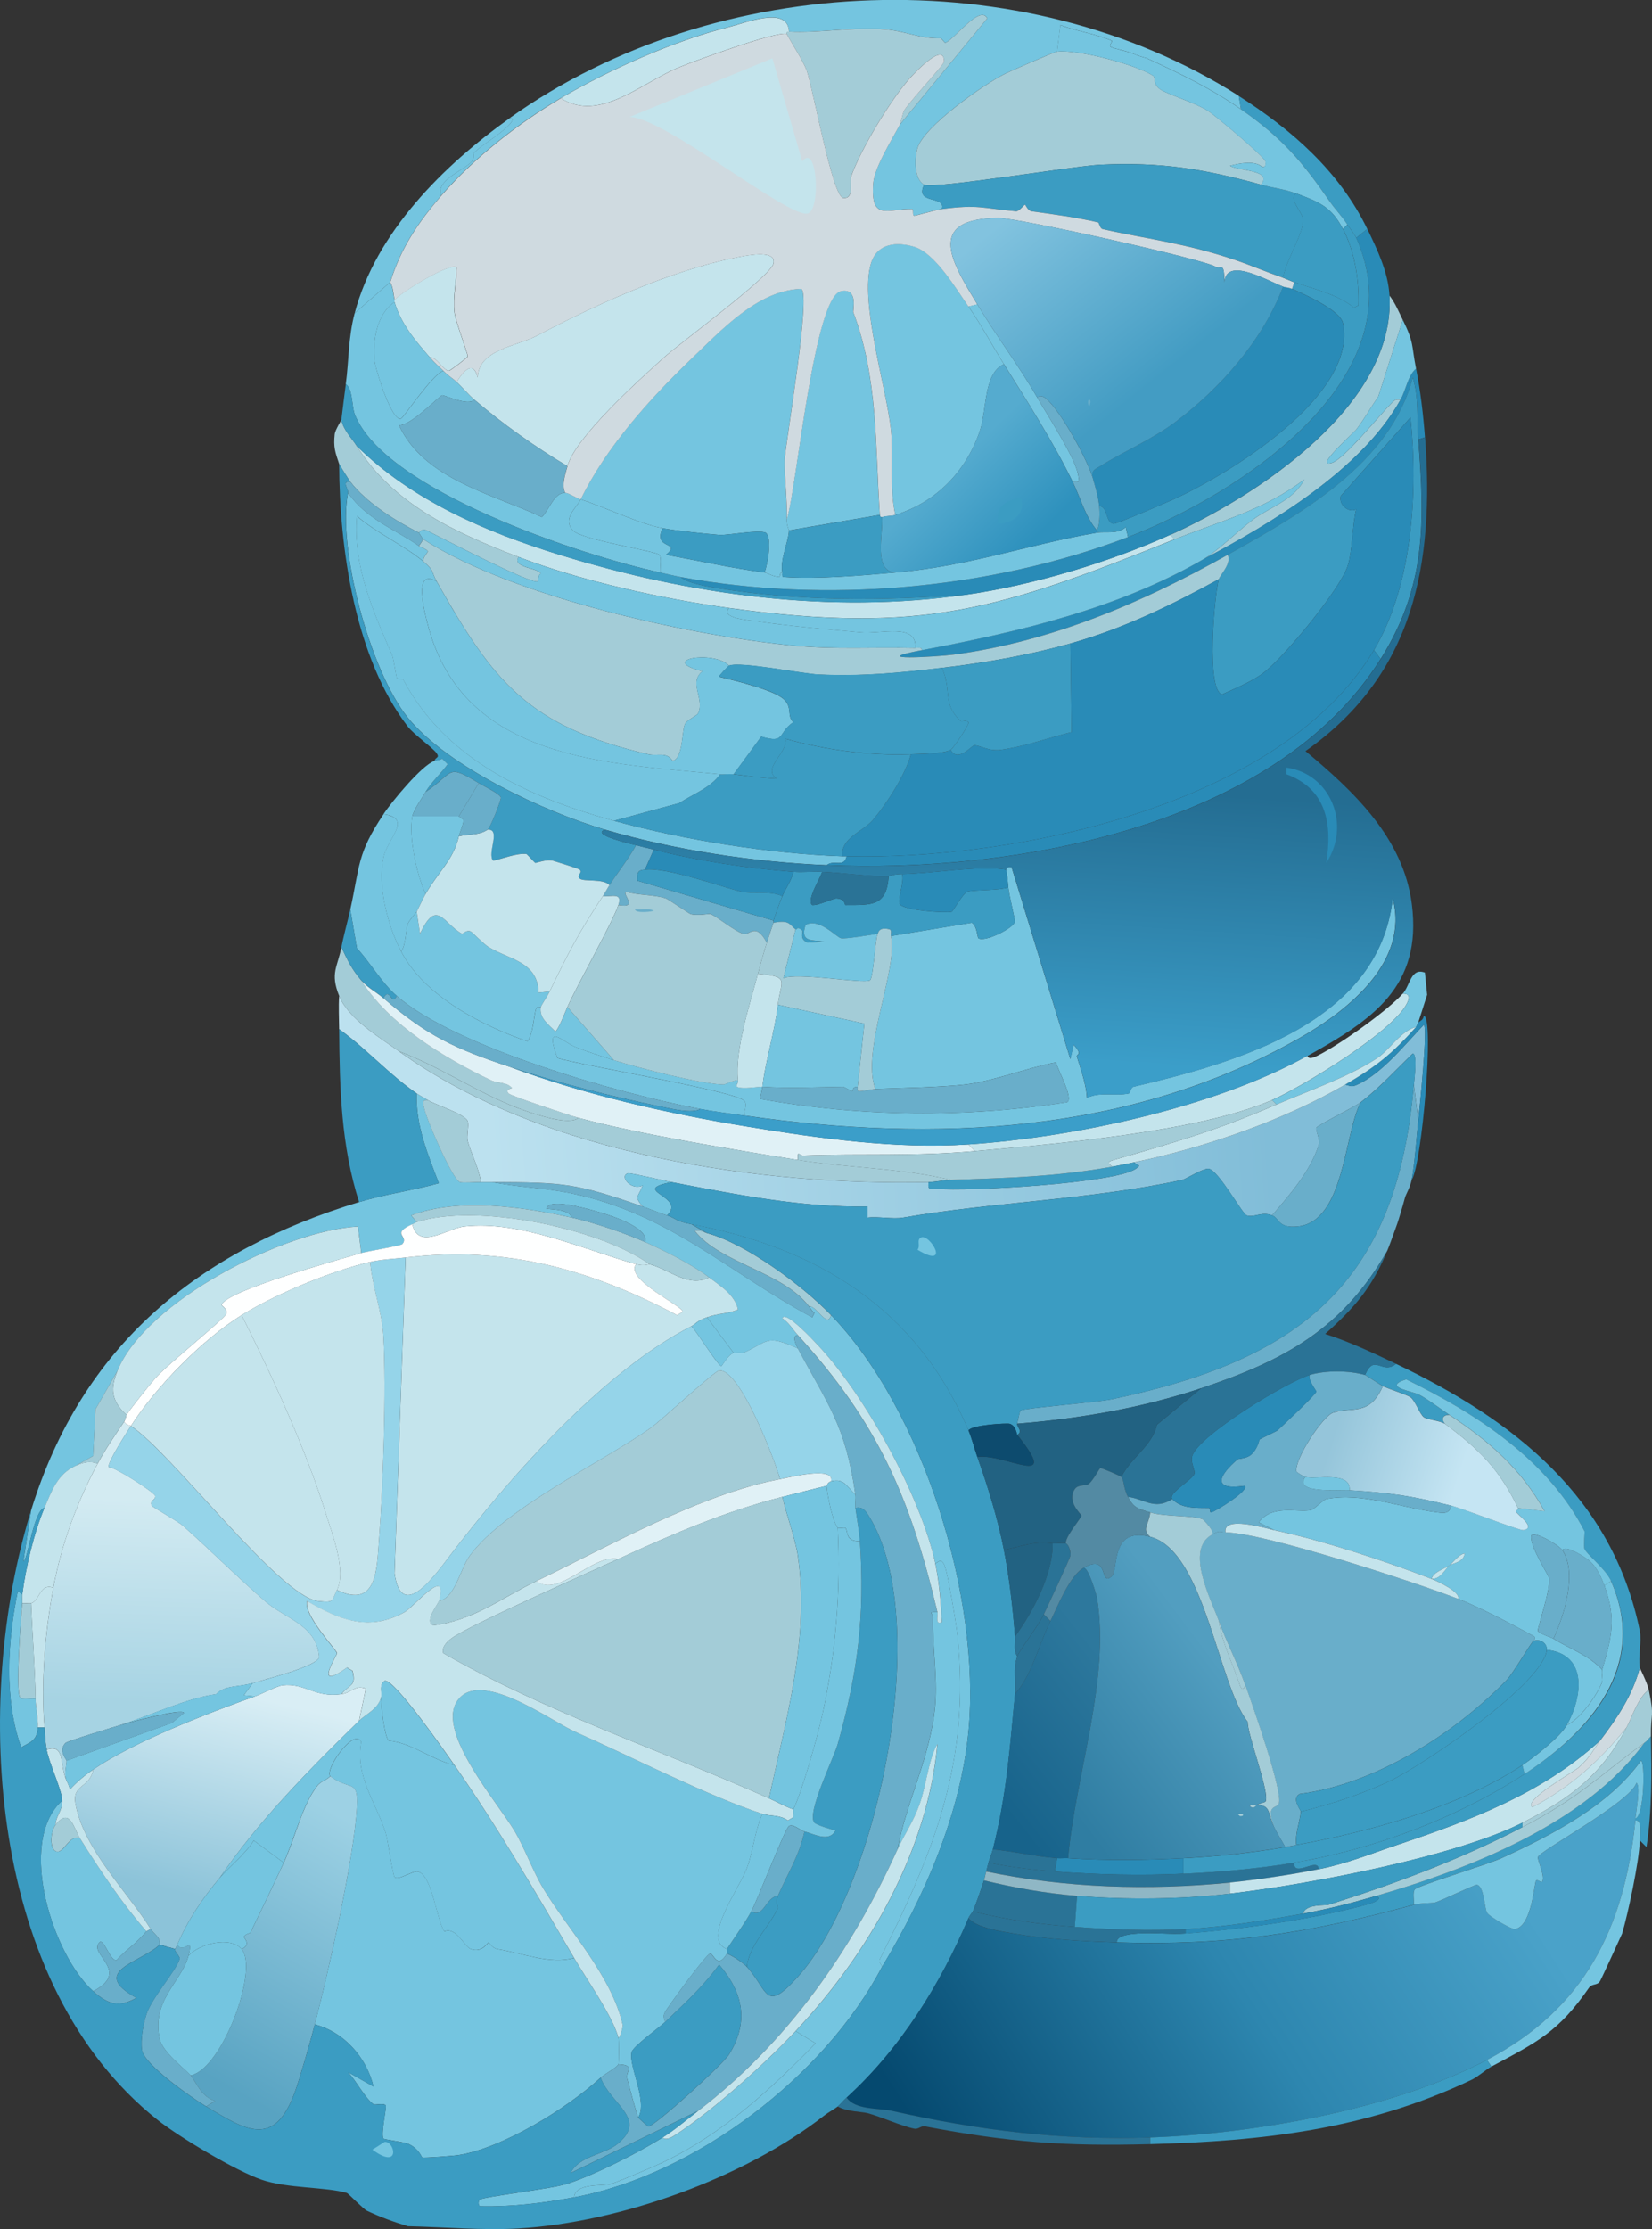 <?xml version="1.0" encoding="UTF-8"?>
<svg id="Ebene_2" data-name="Ebene 2" xmlns="http://www.w3.org/2000/svg" xmlns:xlink="http://www.w3.org/1999/xlink" viewBox="0 0 379.59 512"><rect x="0" y="0" width="379.59" height="512" fill="#333333" stroke="none"/>
  <defs>
    <style>
      .cls-1 {
        fill: #3b9cc2;
      }

      .cls-2 {
        fill: #cfdae0;
      }

      .cls-3 {
        fill: #e0f1f6;
      }

      .cls-4 {
        fill: #74c5e0;
      }

      .cls-5 {
        fill: #95d4e9;
      }

      .cls-6 {
        fill: #0d4b6e;
      }

      .cls-7 {
        fill: #8fb7c5;
      }

      .cls-8 {
        fill: #538aa3;
      }

      .cls-9 {
        fill: #226282;
      }

      .cls-10 {
        fill: #c4e4ec;
      }

      .cls-11 {
        fill: #298bb7;
      }

      .cls-12 {
        fill: #a3ccd7;
      }

      .cls-13 {
        fill: url(#Unbenannter_Verlauf_4348);
      }

      .cls-14 {
        fill: url(#Unbenannter_Verlauf_4349);
      }

      .cls-15 {
        fill: url(#Unbenannter_Verlauf_4345);
      }

      .cls-16 {
        fill: url(#Unbenannter_Verlauf_4347);
      }

      .cls-17 {
        fill: url(#Unbenannter_Verlauf_4350);
      }

      .cls-18 {
        fill: url(#Unbenannter_Verlauf_4352);
      }

      .cls-19 {
        fill: url(#Unbenannter_Verlauf_4351);
      }

      .cls-20 {
        fill: url(#Unbenannter_Verlauf_4354);
      }

      .cls-21 {
        fill: url(#Unbenannter_Verlauf_4353);
      }

      .cls-22 {
        fill: url(#Unbenannter_Verlauf_4358);
      }

      .cls-23 {
        fill: url(#Unbenannter_Verlauf_4356);
      }

      .cls-24 {
        fill: #2a7396;
      }

      .cls-25 {
        fill: #69aeca;
      }

      .cls-26 {
        fill: #feffff;
      }
    </style>
    <linearGradient id="Unbenannter_Verlauf_4349" data-name="Unbenannter Verlauf 4349" x1="42.94" y1="344.72" x2="41.37" y2="391.54" gradientUnits="userSpaceOnUse">
      <stop offset="0" stop-color="#d3ebf2"/>
      <stop offset="1" stop-color="#a6d3e3"/>
    </linearGradient>
    <linearGradient id="Unbenannter_Verlauf_4350" data-name="Unbenannter Verlauf 4350" x1="53.65" y1="388.56" x2="42.26" y2="435.05" gradientUnits="userSpaceOnUse">
      <stop offset="0" stop-color="#d9eef5"/>
      <stop offset="1" stop-color="#8cc3d9"/>
    </linearGradient>
    <linearGradient id="Unbenannter_Verlauf_4351" data-name="Unbenannter Verlauf 4351" x1="84.43" y1="420.54" x2="51.43" y2="479.09" gradientUnits="userSpaceOnUse">
      <stop offset="0" stop-color="#9dd1e4"/>
      <stop offset="1" stop-color="#58a3c2"/>
    </linearGradient>
    <linearGradient id="Unbenannter_Verlauf_4356" data-name="Unbenannter Verlauf 4356" x1="238.34" y1="44.5" x2="269.84" y2="83.86" gradientUnits="userSpaceOnUse">
      <stop offset="0" stop-color="#82c3df"/>
      <stop offset="1" stop-color="#439cc3"/>
    </linearGradient>
    <linearGradient id="Unbenannter_Verlauf_4358" data-name="Unbenannter Verlauf 4358" x1="218.02" y1="108.03" x2="235.42" y2="125.9" gradientUnits="userSpaceOnUse">
      <stop offset="0" stop-color="#55abcf"/>
      <stop offset="1" stop-color="#2e91bd"/>
    </linearGradient>
    <linearGradient id="Unbenannter_Verlauf_4347" data-name="Unbenannter Verlauf 4347" x1="291.06" y1="246.85" x2="112.25" y2="258.86" gradientUnits="userSpaceOnUse">
      <stop offset="0" stop-color="#81bdd8"/>
      <stop offset="1" stop-color="#bce1ef"/>
    </linearGradient>
    <linearGradient id="Unbenannter_Verlauf_4345" data-name="Unbenannter Verlauf 4345" x1="224.16" y1="178.86" x2="220.1" y2="241.86" gradientUnits="userSpaceOnUse">
      <stop offset="0" stop-color="#246d92"/>
      <stop offset="1" stop-color="#3b9ec9"/>
    </linearGradient>
    <linearGradient id="Unbenannter_Verlauf_4348" data-name="Unbenannter Verlauf 4348" x1="358.71" y1="407.3" x2="217.37" y2="499.09" gradientUnits="userSpaceOnUse">
      <stop offset=".14" stop-color="#4aa2c9"/>
      <stop offset=".53" stop-color="#2d86af"/>
      <stop offset="1" stop-color="#05496f"/>
    </linearGradient>
    <linearGradient id="Unbenannter_Verlauf_4352" data-name="Unbenannter Verlauf 4352" x1="257.35" y1="385.4" x2="226.23" y2="410.08" gradientUnits="userSpaceOnUse">
      <stop offset="0" stop-color="#2d789d"/>
      <stop offset="1" stop-color="#17638b"/>
    </linearGradient>
    <linearGradient id="Unbenannter_Verlauf_4353" data-name="Unbenannter Verlauf 4353" x1="306.85" y1="328.17" x2="335.91" y2="337.6" gradientUnits="userSpaceOnUse">
      <stop offset="0" stop-color="#95c5da"/>
      <stop offset="1" stop-color="#c5e5f3"/>
    </linearGradient>
    <linearGradient id="Unbenannter_Verlauf_4354" data-name="Unbenannter Verlauf 4354" x1="282" y1="384.83" x2="244.11" y2="413.23" gradientUnits="userSpaceOnUse">
      <stop offset="0" stop-color="#529ec0"/>
      <stop offset="1" stop-color="#2f7da2"/>
    </linearGradient>
  </defs>
  <g id="Ebene_1-2" data-name="Ebene 1">
    <g id="Generatives_Objekt" data-name="Generatives Objekt">
      <g>
        <path class="cls-4" d="M98.29,252.69c-1.66-.16-.96,1.13-.76,2.04.54,2.54,6.39,16.11,8.15,16.8.6.24,3.76-.02,4.84,0,.84.02,1.7,0,2.55,0,5.93,1.16,12.16,1.33,18.07,2.55,22.67,4.65,35.9,17.98,55.5,28.51l.51-1.02c-.57-.4-.87-1-1.27-1.53,1.78-.21,4.18,5.21,5.09,2.04,21.19,21.96,34.42,64.92,31.57,95.47-1.78,19.02-10.11,38.05-19.86,54.22.12-.22-.9-1.01-.51-1.78,12.26-24.31,20.88-45.1,17.82-74.34-.25-2.43-2.25-14.73-3.05-16.29-.75-1.45-1.14-.66-2.04-.25-3.25-15.28-16.23-38.79-26.99-50.15-.47-.5-7.59-8.28-8.15-6.11,1.52.91,2.38,2.52,3.56,3.82-1.37.09-.52,2.08,0,3.05-7.44-3.34-6.75-1.53-12.47,1.02-.47.21-1.84-.21-2.29,0l-6.11-8.15c2.86-1.03,4.62-.71,7.13-1.78-.72-3.4-4.04-5.43-6.62-7.38-3.89-2.94-10.24-6.14-14.77-8.15,1.16-3.42-8.72-6.39-11.46-7.13-2.4-.65-10.7-3.05-11.2-.51,1.6.19,5.3.18,5.86,2.04-11.35-2.52-26.21-4.6-36.91-.51l1.27,1.53c-.39.13-.65.34-1.02.51-5.1,2.32-.64,2.68-2.29,4.58-.32.36-8.15,1.66-9.42,2.04l-.76-6.11c-16.78.85-48.77,17.19-55.24,33.09l-5.09,8.91-.51,10.69-4.07,2.29c-4.15,1.92-5.49,5.8-7.13,9.67-2.45.34-3.93,12.44-4.84,12.22l1.78-11.71c11.67-37.84,38.24-59.47,75.35-70.77,6.01-1.83,12.28-2.64,18.33-4.33-2.53-6.62-5.36-13.32-5.09-20.62.72.5,1.6.91,2.55,1.53Z"/>
        <path class="cls-4" d="M131.9,449.73c2.72,4.67,8.94,13.47,10.18,18.33.13.49.13,5.84,0,6.11-.37.75-3.26,2.31-4.07,3.05-7.75,7.12-22.67,16.29-32.84,17.82-.82.12-7.78.69-8.15.51-.19-.1-.71-1.93-3.05-3.05-1.09-.52-5.68-1.03-5.86-1.27-.67-.96.8-7.25.51-7.64-.47-.63-2.45,0-2.8-.25-2.08-1.55-3.96-5.41-5.86-7.38l5.86,3.31c-1.6-6.68-6.75-12.53-13.49-14.26,3.15-12.15,9.14-38.62,9.67-50.15.3-6.39-1.66-3.44-6.11-6.87-1.32-1.58,5.52-11.28,7.13-7.89-1.45,7.9,3.3,13.74,5.6,20.88.46,1.43,1.65,9.74,2.04,10.18.79.91,4.25-1.54,5.35-1.27,3.33.81,4.28,11.08,6.11,13.75,2.74-1.12,4.54,3.51,6.11,4.07,2.6.92,3.83-1.54,4.07-1.53.13,0,.77,1.32,2.04,1.53,5.91.96,12.03,3.57,17.57,2.04Z"/>
        <path class="cls-14" d="M30.07,327.54c-.81,1.26-5.53,8.56-5.09,9.42,1.72.13,10.56,5.89,10.69,6.62.19.99-1.48,1.1-.76,2.29.22.36,5.99,3.56,7.13,4.58,6.86,6.13,12.01,11.35,18.84,17.31,4.77,4.16,11.99,5.48,12.47,12.98-.92,2.12-12.35,4.99-15.27,5.86-3.25.96-6.52.48-8.4,2.55-7,.97-14.94,4.86-22.15,7.13-1.64.5-12.01,3.61-12.47,4.07-1.76,1.74.24,3.84.25,4.07.06.77-.68,3.26,0,4.58-1.67-3.43-.25-8.62-4.58-7.13-.39-2.19-.35-3.1-.51-5.09-.84-10.31.14-21.93,2.04-32.08s5.42-19.59,10.18-28.51c1.75-3.28,4.02-6.59,6.11-9.67.49.93,1.14.77,1.53,1.02Z"/>
        <path class="cls-17" d="M78.44,389.14c2.42-.33,3.11-2.2,5.6-1.27l-1.53,7.38c-11.48,11.23-23,22.86-32.08,36.15-3.88,4.6-7.33,9.72-9.67,15.27-.16.37-.35.65-.51,1.02l-3.56-1.02c.29-1.67-1.31-2.39-2.04-3.56-5.29-8.49-15.36-18.21-17.31-28.77-.85-4.59,3.33-3.57,4.07-7.89,9.42-6.42,26.17-12.88,37.17-16.8,1.5-.53,5.1-2.41,6.36-2.55,5.22-.56,7.33,2.89,13.49,2.04Z"/>
        <path class="cls-25" d="M215.4,370.3c-2.44-.08-.99.23-1.02,1.27-.19,6.4,1.02,13.47.51,19.86-.95,11.88-6.67,22.37-8.66,33.35-10.54,23.26-25.38,44.46-45.82,60.08l-29.28,14.26c1.81-3.88,7.7-4.21,10.69-6.62,7.19-5.79-1.56-9.14-3.82-15.27.81-.75,3.71-2.31,4.07-3.05,4.08.18,1.58,1.61,2.04,3.31s2.16,8.24,2.55,8.91c.08.13,2.14,2.01,2.29,2.04,1.23.21,17.18-14.27,18.58-16.55,4.6-7.45,3.27-14.14-2.29-20.62-3.84,5.23-7.92,8.88-12.47,13.24-.15-1.05-.52-1.21,0-2.29.43-.9,9.58-13.58,10.44-13.49.79.08,1.63,3.75,3.82,0,1.34.52,3.67,2.06,4.58,3.05,4.96,5.4,4.05,10.8,11.71,2.29,18.51-20.57,31.26-81.91,16.29-105.9-.73-1.16-1.45-2.17-3.05-1.78-.12-.98.14-2.09,0-3.05-2.35-16.15-6.23-20.44-13.24-33.6-.52-.98-1.37-2.96,0-3.05,18.29,20.03,25.82,37.18,32.08,63.64Z"/>
        <path class="cls-19" d="M72.33,465.01c-.98,3.8-3.46,12.47-4.58,15.53-4.76,12.96-11.19,8.81-20.37,3.31l2.04-1.27c-3.3-.98-4.46-4.59-5.6-5.86,7.27-1.55,15.68-24.36,11.71-29.02,2.33-1.05.44-2.64.51-2.8.32-.74,1.39-.72,1.53-1.02,2.58-5.34,5.15-10.66,7.64-16.04s4.26-13.2,7.64-17.57c.92-1.19,2.11-1.32,3.05-2.29,4.45,3.43,6.41.48,6.11,6.87-.54,11.53-6.53,38-9.67,50.15Z"/>
        <path class="cls-4" d="M202.67,451.77c-13.19,25.14-42.85,47.77-70.77,52.95.27-3.4,6.74-2.53,8.4-3.05,2.35-.74,10.49-4.26,12.22-5.09,13.61-6.56,24.42-16.52,34.88-27.24l-4.58-2.8c16.75-17.81,30.31-41.3,32.59-65.94-2.04,3.47-2.52,9.35-4.07,13.75-1.44,4.06-3.56,7.05-5.09,10.44,1.98-10.98,7.71-21.47,8.66-33.35.51-6.38-.7-13.45-.51-19.86.03-1.05-1.42-1.36,1.02-1.27.16.69-.62,3.14,1.02,2.29-.23-4.43-.6-9.12-1.53-13.49.9-.41,1.29-1.2,2.04.25.8,1.56,2.8,13.87,3.05,16.29,3.06,29.23-5.56,50.02-17.82,74.34-.39.77.63,1.56.51,1.78Z"/>
        <path class="cls-4" d="M12.76,419.18c-1.19,1.55-1.48,5.67.25,6.11s2.95-4.05,5.35-3.05c4.73,7.51,9.47,14.64,15.27,21.38-2.66,3.19-4.24,3.78-6.87,6.62-1.69.27-3.24-6.64-4.33-3.31-.78,2.39,7.09,6.29-1.02,10.44-9.17-8.16-17.69-34.18-7.13-43.79.05,2.5-1.42,3.34-1.53,5.6Z"/>
        <path class="cls-4" d="M131.9,504.72c-7.12,1.32-14.38,2.22-21.64,2.04-.42-.25-.41-1.2,0-1.53.79-.63,16.28-2.45,19.86-3.56,6.2-1.93,16.54-7.21,22.15-10.69.76.78,2.15-.09,2.8-.51,8.7-5.63,20.59-16.31,27.75-23.93l4.58,2.8c-10.46,10.72-21.27,20.68-34.88,27.24-1.73.84-9.87,4.35-12.22,5.09-1.66.52-8.13-.35-8.4,3.05Z"/>
        <path class="cls-10" d="M182.81,466.53c-7.16,7.62-19.04,18.3-27.75,23.93-.65.42-2.04,1.29-2.8.51,2.75-1.71,5.56-4.13,8.15-6.11,20.45-15.62,35.28-36.82,45.82-60.08,1.53-3.38,3.66-6.37,5.09-10.44,1.55-4.4,2.03-10.28,4.07-13.75-2.28,24.63-15.84,48.12-32.59,65.94Z"/>
        <path class="cls-10" d="M22.43,336.19c-4.76,8.92-8.31,18.51-10.18,28.51-3.13-1.14-3.1,2.99-5.09,3.56-.53.15-1.41-.1-2.04,0,.07-.66-.09-1.38,0-2.04.81-6.18,2.67-14.12,5.09-19.86,1.64-3.88,2.98-7.75,7.13-9.67,1.62-.75,3.33-1.22,5.09-.51Z"/>
        <path class="cls-25" d="M147.68,277.13c1.9.66,3.66,1.41,5.6,2.04,2.11.68,1.83,1.33,5.6,2.04l3.56,2.04c-.88-.24-1.62-.83-2.8-.51,5.89,7.47,20.22,9.4,26.22,17.31.4.53.7,1.13,1.27,1.53l-.51,1.02c-19.6-10.53-32.83-23.86-55.5-28.51-5.92-1.21-12.14-1.38-18.07-2.55,16.66.07,19.12.21,34.62,5.6Z"/>
        <path class="cls-25" d="M43.31,449.22c-1.51,5.91-8.57,10.21-6.62,19.09.67,3.07,5.63,6.73,7.13,8.4,1.14,1.27,2.3,4.88,5.6,5.86l-2.04,1.27c-3.19-1.91-14.3-9.6-14.77-12.98-.33-2.43.29-5.81,1.02-8.15,1.16-3.72,6.8-9.98,7.64-12.73.18-.61-1.28-1.7-1.02-2.29.16-.36.35-.65.51-1.02,1.36,2.42,3.83-2.47,2.55,2.55Z"/>
        <path class="cls-10" d="M15.3,409c.37.75.57,1.22.76,2.04,1.59-1.75,3.4-3.26,5.35-4.58-.74,4.32-4.92,3.3-4.07,7.89,1.96,10.56,12.02,20.27,17.31,28.77-.23.06-.98.47-1.02.51-5.8-6.75-10.55-13.87-15.27-21.38-1.39-2.22-2.31-7.35-5.6-3.05.1-2.26,1.58-3.1,1.53-5.6s-3-8.53-3.56-11.71c4.33-1.49,2.91,3.7,4.58,7.13Z"/>
        <path class="cls-4" d="M5.12,366.23c-.09.66.07,1.38,0,2.04-.31,2.93-1.59,20.11-.51,21.64.41.57,2.74.11,3.56.25.04,2.23.62,4.7.51,6.62-.18,2.98-1.5,3.27-3.82,4.58-3.98-11.24-3.1-24.47-.76-35.9l1.02.76Z"/>
        <path class="cls-25" d="M36.69,446.68c-4.27,4.1-16.44,6.1-5.35,12.22-4.06,2.3-6.52,1.5-9.93-1.53,8.11-4.14.24-8.05,1.02-10.44,1.09-3.33,2.64,3.58,4.33,3.31,2.64-2.84,4.21-3.43,6.87-6.62.04-.04.78-.45,1.02-.51.73,1.17,2.32,1.89,2.04,3.56Z"/>
        <path class="cls-10" d="M12.25,364.7c-1.9,10.15-2.88,21.76-2.04,32.08h-1.53c.12-1.91-.47-4.39-.51-6.62-.13-7.25-.74-14.66-1.02-21.89,1.99-.57,1.96-4.7,5.09-3.56Z"/>
        <path class="cls-12" d="M162.45,283.24c9.04,2.45,22.02,12.11,28.51,18.84-.91,3.17-3.31-2.25-5.09-2.04-6-7.91-20.33-9.84-26.22-17.31,1.18-.32,1.92.27,2.8.51Z"/>
        <g>
          <path class="cls-1" d="M222.53,328.55c.77,1.82,1.36,4.21,2.04,6.11,2.42,6.81,4.73,14.3,6.11,21.38,1.25,6.41,2.04,13.34,2.55,19.86.12,1.53-.4,3.16.51,4.58-1.02,2.91-.23,5.73-.51,8.66-1.21,12.5-1.95,23.32-5.09,35.64-.27,1.06-.73,2.04-1.02,3.05-.18.64-.31,1.4-.51,2.04-.22.72-.31,1.42-.51,2.04-.75,2.28-1.65,4.91-2.55,7.13-.03.09-.78.97-1.02,1.53-6.44,15.22-15.68,30.04-28,41.24-.73.66-1.49,1.58-2.04,2.04-.46.39-2.25,1.41-3.05,2.04-18.44,14.4-46.96,24.59-70.26,25.97-8.23.48-17.21-.33-25.46-.51-3.26-.98-6.34-2.1-9.42-3.56-.8-.38-4.29-3.99-4.58-4.07-4.8-1.43-13.64-1-19.6-3.05s-18.92-9.77-23.93-13.75C-2.67,456.08-6.45,391,7.16,346.88l-1.78,11.71c.91.22,2.38-11.88,4.84-12.22-2.42,5.73-4.29,13.68-5.09,19.86l-1.02-.76c-2.33,11.43-3.22,24.65.76,35.9,2.32-1.31,3.64-1.6,3.82-4.58h1.53c.16,1.99.12,2.9.51,5.09.57,3.18,3.51,9.25,3.56,11.71-10.56,9.61-2.04,35.63,7.13,43.79,3.4,3.03,5.87,3.82,9.93,1.53-11.09-6.12,1.08-8.12,5.35-12.22l3.56,1.02c-.26.59,1.2,1.68,1.02,2.29-.83,2.75-6.47,9.01-7.64,12.73-.73,2.34-1.35,5.72-1.02,8.15.46,3.39,11.58,11.07,14.77,12.98,9.17,5.5,15.61,9.65,20.37-3.31,1.12-3.06,3.6-11.73,4.58-15.53,6.74,1.73,11.89,7.57,13.49,14.26l-5.86-3.31c1.89,1.97,3.77,5.83,5.86,7.38.35.26,2.33-.38,2.8.25.29.38-1.18,6.68-.51,7.64.17.25,4.76.75,5.86,1.27,2.35,1.12,2.86,2.96,3.05,3.05.37.18,7.32-.38,8.15-.51,10.17-1.54,25.09-10.7,32.84-17.82,2.26,6.13,11.01,9.49,3.82,15.27-2.99,2.41-8.88,2.74-10.69,6.62l29.28-14.26c-2.59,1.98-5.4,4.4-8.15,6.11-5.61,3.49-15.94,8.76-22.15,10.69-3.58,1.11-19.07,2.94-19.86,3.56-.41.32-.42,1.28,0,1.53,7.25.18,14.52-.71,21.64-2.04,27.92-5.19,57.58-27.82,70.77-52.95,9.75-16.17,18.08-35.21,19.86-54.22,2.85-30.54-10.38-73.51-31.57-95.47-6.49-6.72-19.47-16.39-28.51-18.84l-3.56-2.04c28.67,5.37,51.63,19.14,63.64,47.35Z"/>
          <path class="cls-4" d="M88.37,491.99c2.35-.28,3.79,6.61-2.8,1.78l2.8-1.78Z"/>
        </g>
        <path class="cls-10" d="M146.16,290.37c2,.56,2.91-.04,3.05,0,4.69,1.23,8.94,5.48,13.75,3.05,2.58,1.95,5.9,3.98,6.62,7.38-2.51,1.07-4.27.75-7.13,1.78-2.52.91-2.45,1.47-3.56,2.04-20.43,10.41-41.83,34.77-55.5,52.7-3.3,4.33-11.14,15.47-12.73,4.07l2.55-72.55c22.98-2.71,42.23,2.62,62.37,13.24l1.27-.76c.19-1.32-13.46-7.47-10.69-10.95Z"/>
        <path class="cls-5" d="M93.2,288.84l-2.55,72.55c1.59,11.4,9.42.26,12.73-4.07,13.67-17.92,35.07-42.29,55.5-52.7,1.11,1.04,6.19,9.27,6.87,9.16.2-.03,1.31-2.36,2.8-3.05.45-.21,1.82.21,2.29,0,5.73-2.54,5.03-4.36,12.47-1.02,7,13.16,10.89,17.45,13.24,33.6-2.09-1.95-2.59-3.82-5.6-3.05.88-3.62-9.64-.9-11.71-.51-1.15-4.17-9.17-25.36-14-24.95-1.03.09-13.35,11.53-15.78,13.24-11.31,7.94-33.55,18.45-41.5,29.28-2.24,3.05-3.38,9.81-7.13,10.44,2.25-8.46-5.7,1.32-7.89,2.55-8.18,4.58-14.97,1.79-22.4-2.55-.93,3.17,6.79,11.27,6.87,11.97.06.5-5.67,9.07,2.29,3.31l1.27.76c.92,3.64-.63,2.96-2.55,5.35-6.16.85-8.27-2.6-13.49-2.04-1.26.14-4.87,2.01-6.36,2.55l-2.55-.25,2.04-2.8c2.93-.87,14.36-3.73,15.27-5.86-.48-7.5-7.71-8.82-12.47-12.98-6.82-5.96-11.98-11.18-18.84-17.31-1.14-1.02-6.91-4.22-7.13-4.58-.72-1.19.95-1.3.76-2.29-.14-.73-8.97-6.48-10.69-6.62-.43-.86,4.28-8.16,5.09-9.42,9.23,5.94,34.16,39.19,43.02,40.22,3.79.44,3.09-.04,4.33-2.55,9.3,4.43,9.17-4.93,9.67-11.46.94-12.08,1.72-34.71,1.02-46.84-.33-5.67-2.57-11.39-3.05-17.06,2.67-.61,5.46-.7,8.15-1.02Z"/>
        <path class="cls-26" d="M94.73,281.2c1.39,6.1,8.05.93,11.97.51,12.97-1.4,27.05,5.21,39.46,8.66-2.77,3.47,10.88,9.63,10.69,10.95l-1.27.76c-20.14-10.61-39.39-15.95-62.37-13.24-2.69.32-5.47.41-8.15,1.02-8.81,2.01-21.84,7.44-29.53,12.22-9.13,5.68-19.62,16.39-25.46,25.46-.38-.25-1.04-.09-1.53-1.02.37-.55.46-1.46.51-1.53,1.55-2.21,4.82-6.31,6.62-8.4,2.58-3,15.97-13.72,16.29-14.77.38-1.21-1.04-1.89-1.02-2.04.47-3.21,27.76-10.67,32.08-11.97,1.27-.38,9.1-1.67,9.42-2.04,1.65-1.9-2.81-2.27,2.29-4.58Z"/>
        <path class="cls-10" d="M83.02,287.82c-4.32,1.29-31.61,8.76-32.08,11.97-.02.15,1.39.82,1.02,2.04-.32,1.05-13.71,11.76-16.29,14.77-1.8,2.09-5.07,6.19-6.62,8.4-3.66-3.38-3.66-6.2-2.04-10.18,6.47-15.91,38.46-32.24,55.24-33.09l.76,6.11Z"/>
        <path class="cls-12" d="M131.39,279.67c4.95,1.1,12.14,3.53,16.8,5.6s10.87,5.2,14.77,8.15c-4.8,2.43-9.05-1.82-13.75-3.05-11.8-8.4-39.92-14.06-53.46-9.67l-1.27-1.53c10.7-4.09,25.56-2.01,36.91.51Z"/>
        <path class="cls-10" d="M149.21,290.37c-.15-.04-1.05.56-3.05,0-12.41-3.44-26.49-10.06-39.46-8.66-3.92.42-10.58,5.59-11.97-.51.37-.17.63-.38,1.02-.51,13.54-4.39,41.66,1.27,53.46,9.67Z"/>
        <path class="cls-10" d="M214.89,359.1c.93,4.37,1.3,9.06,1.53,13.49-1.64.85-.85-1.6-1.02-2.29-6.26-26.46-13.79-43.61-32.08-63.64-1.19-1.3-2.05-2.9-3.56-3.82.56-2.17,7.68,5.61,8.15,6.11,10.76,11.36,23.74,34.87,26.99,50.15Z"/>
        <path class="cls-12" d="M27.01,314.81c-1.62,3.98-1.63,6.81,2.04,10.18-.05.07-.14.98-.51,1.53-2.09,3.08-4.36,6.39-6.11,9.67-1.76-.71-3.47-.24-5.09.51l4.07-2.29.51-10.69,5.09-8.91Z"/>
        <path class="cls-25" d="M148.19,285.28c-4.67-2.07-11.85-4.5-16.8-5.6-.55-1.85-4.26-1.85-5.86-2.04.5-2.54,8.8-.14,11.2.51,2.74.74,12.62,3.71,11.46,7.13Z"/>
        <path class="cls-4" d="M162.45,302.59l6.11,8.15c-1.49.7-2.6,3.02-2.8,3.05-.68.1-5.77-8.12-6.87-9.16,1.11-.57,1.04-1.13,3.56-2.04Z"/>
        <path class="cls-4" d="M175.18,416.64c-1.74,3.95-2.09,8.43-3.56,12.47-1.66,4.54-10.52,16.44-4.58,18.58-.1.15.1.84,0,1.02-2.19,3.75-3.03.08-3.82,0-.85-.08-10.01,12.59-10.44,13.49-.52,1.08-.15,1.24,0,2.29-1.28,1.22-7.32,5.54-7.64,6.87-.78,3.24,3.74,11.19,1.53,15.02-.39-.67-2.1-7.28-2.55-8.91s2.04-3.13-2.04-3.31c.13-.27.13-5.62,0-6.11.47-.05,1.05-2.65,1.02-2.8-2.48-11.4-12.84-22.37-18.33-31.57-2.35-3.94-4.3-9.37-6.62-13.24-3.94-6.57-17.67-22.36-13.24-29.53,4.97-8.06,21.52,4.34,27.24,6.87,12.38,5.47,30.98,14.97,43.02,18.84Z"/>
        <path class="cls-4" d="M104.4,405.44c9.62,13.71,19.02,29.77,27.49,44.3-5.54,1.53-11.66-1.08-17.57-2.04-1.26-.21-1.91-1.52-2.04-1.53-.24-.02-1.48,2.45-4.07,1.53-1.57-.56-3.37-5.19-6.11-4.07-1.83-2.67-2.78-12.94-6.11-13.75-1.1-.27-4.56,2.19-5.35,1.27-.38-.44-1.57-8.75-2.04-10.18-2.3-7.14-7.05-12.98-5.6-20.88-1.61-3.39-8.45,6.31-7.13,7.89-.94.97-2.13,1.1-3.05,2.29-3.37,4.37-5.21,12.33-7.64,17.57l-6.87-5.09c-1.98,3.17-5.69,6.04-7.89,8.66,9.08-13.29,20.6-24.92,32.08-36.15,1.65-1.61,4.49-2.71,5.09-5.6-.14,1.44.73,9.52,1.78,10.18,5.18.45,9.81,4.38,15.02,5.6Z"/>
        <path class="cls-10" d="M142.08,358.08c-6.51,3-34.76,15.44-38.44,18.33-.93.73-2.23,1.94-1.78,3.31,23.8,13.67,49.92,22.21,74.85,33.35,1.86.83,3.67,1.88,5.6,2.55-.16.34.11,1.27,0,1.78l-1.27.76c-1.84-1.34-4.11-.97-5.86-1.53-12.04-3.87-30.65-13.37-43.02-18.84-5.72-2.53-22.27-14.93-27.24-6.87-4.43,7.17,9.29,22.96,13.24,29.53,2.32,3.87,4.26,9.29,6.62,13.24,5.49,9.2,15.85,20.17,18.33,31.57.03.15-.55,2.75-1.02,2.8-1.24-4.86-7.46-13.66-10.18-18.33-8.48-14.52-17.88-30.58-27.49-44.3-1.8-2.57-13.97-20.09-16.04-19.35-1.26.9-.64,2.32-.76,3.56-.6,2.9-3.45,3.99-5.09,5.6l1.53-7.38c-2.49-.93-3.18.94-5.6,1.27,1.91-2.39,3.47-1.71,2.55-5.35l-1.27-.76c-7.96,5.76-2.23-2.81-2.29-3.31-.08-.7-7.8-8.8-6.87-11.97,7.44,4.34,14.22,7.12,22.4,2.55,2.19-1.23,10.14-11.01,7.89-2.55-.2.76-3.54,4.84-1.27,5.6,9.32-1.16,15.62-6.3,23.68-10.18,5.21,3.94,12.91-6.33,18.84-5.09Z"/>
        <path class="cls-4" d="M58.07,386.6l-2.04,2.8,2.55.25c-11,3.92-27.74,10.38-37.17,16.8-1.95,1.33-3.75,2.83-5.35,4.58-.19-.82-.4-1.29-.76-2.04-.68-1.32.06-3.81,0-4.58l24.18-8.66,2.8-2.29c-.34-1.2-13.24,2.34-14.77,2.8,7.21-2.27,15.15-6.16,22.15-7.13,1.88-2.07,5.15-1.58,8.4-2.55Z"/>
        <path class="cls-25" d="M15.3,404.42c-.02-.23-2.01-2.33-.25-4.07.47-.46,10.83-3.58,12.47-4.07,1.53-.46,14.43-4,14.77-2.8l-2.8,2.29-24.18,8.66Z"/>
        <path class="cls-4" d="M65.2,427.84c-2.49,5.38-5.06,10.7-7.64,16.04-.14.29-1.2.28-1.53,1.02-.07.16,1.82,1.76-.51,2.8-2.58-3.02-9.67-1.29-12.22,1.53,1.29-5.02-1.19-.12-2.55-2.55,2.34-5.55,5.8-10.67,9.67-15.27,2.2-2.61,5.91-5.49,7.89-8.66l6.87,5.09Z"/>
        <path class="cls-1" d="M171.61,451.77c.44-4.85,5.17-9.23,7.13-13.49.06-.13-.61-1.4,0-2.8,2.24-5.13,4.89-9.18,6.11-14.77,2.13.5,5.63,2.58,7.13-.25-.92-.22-4.36-1.25-4.84-1.78-1.89-2.12,4.42-14.78,5.35-18.07,4.62-16.37,6.27-29.54,5.09-46.59-.17-2.49-.7-5.14-1.02-7.64,1.6-.38,2.33.62,3.05,1.78,14.97,24,2.21,85.34-16.29,105.9-7.66,8.51-6.75,3.11-11.71-2.29Z"/>
        <path class="cls-1" d="M146.66,486.39c2.21-3.83-2.31-11.78-1.53-15.02.32-1.33,6.36-5.65,7.64-6.87,4.55-4.36,8.63-8.01,12.47-13.24,5.56,6.48,6.89,13.17,2.29,20.62-1.41,2.28-17.36,16.76-18.58,16.55-.15-.03-2.21-1.9-2.29-2.04Z"/>
        <path class="cls-1" d="M178.74,435.48c-.61,1.4.06,2.67,0,2.8-1.96,4.26-6.69,8.65-7.13,13.49-.92-1-3.24-2.54-4.58-3.05.1-.18-.1-.86,0-1.02,1.78-2.71,4.08-5.87,5.6-8.66,2.99,1.6,3.21-3.29,6.11-3.56Z"/>
        <path class="cls-4" d="M196.56,343.32c.14.97-.12,2.08,0,3.05.32,2.5.85,5.15,1.02,7.64-3.48.07-2.63-2.37-3.31-3.05-.15-.16-1.68.14-1.78,0-1.22-1.65-2.37-7.4-2.55-9.67.07-.02.13-.79,1.02-1.02,3.01-.77,3.51,1.11,5.6,3.05Z"/>
        <path class="cls-4" d="M55.53,447.7c3.97,4.66-4.44,27.48-11.71,29.02-1.5-1.67-6.45-5.33-7.13-8.4-1.95-8.88,5.1-13.18,6.62-19.09,2.55-2.82,9.64-4.55,12.22-1.53Z"/>
        <path class="cls-12" d="M18.36,422.24c-2.4-1-3.69,3.48-5.35,3.05s-1.45-4.56-.25-6.11c3.29-4.29,4.21.84,5.6,3.05Z"/>
        <path class="cls-12" d="M7.16,368.27c.28,7.24.89,14.65,1.02,21.89-.83-.15-3.16.32-3.56-.25-1.08-1.53.2-18.71.51-21.64.63-.1,1.51.15,2.04,0Z"/>
        <path class="cls-12" d="M179.25,339.75c-18.15,3.38-39.22,15.33-56.01,23.42-8.05,3.88-14.35,9.02-23.68,10.18-2.26-.76,1.07-4.84,1.27-5.6,3.75-.63,4.89-7.39,7.13-10.44,7.95-10.82,30.18-21.34,41.5-29.28,2.43-1.7,14.76-13.15,15.78-13.24,4.83-.41,12.86,20.78,14,24.95Z"/>
        <path class="cls-10" d="M77.42,365.21c-1.23,2.5-.53,2.99-4.33,2.55-8.86-1.03-33.8-34.28-43.02-40.22,5.84-9.07,16.33-19.78,25.46-25.46,6.99,13.98,14.67,30.58,19.35,45.57,1.48,4.73,4.74,13.12,2.55,17.57Z"/>
        <path class="cls-10" d="M77.42,365.21c2.19-4.45-1.07-12.83-2.55-17.57-4.68-14.99-12.36-31.59-19.35-45.57,7.69-4.78,20.72-10.21,29.53-12.22.49,5.67,2.73,11.38,3.05,17.06.7,12.13-.08,34.76-1.02,46.84-.51,6.53-.37,15.89-9.67,11.46Z"/>
        <path class="cls-3" d="M190.96,340.26c-.89.23-.95,1-1.02,1.02-3.39.84-6.8,1.68-10.18,2.55-12.91,3.29-24.73,8.3-37.68,14.26-5.93-1.24-13.63,9.03-18.84,5.09,16.79-8.09,37.86-20.04,56.01-23.42,2.08-.39,12.59-3.11,11.71.51Z"/>
        <path class="cls-4" d="M197.58,354.01c1.18,17.04-.48,30.22-5.09,46.59-.93,3.3-7.24,15.95-5.35,18.07.48.53,3.92,1.56,4.84,1.78-1.5,2.84-4.99.75-7.13.25-.81-.19-2.63-1.86-3.56-1.27s-7.24,17.01-8.66,19.6c-1.52,2.79-3.82,5.94-5.6,8.66-5.94-2.15,2.93-14.05,4.58-18.58,1.48-4.04,1.82-8.52,3.56-12.47,1.74.56,4.02.18,5.86,1.53l1.27-.76c.11-.51-.16-1.45,0-1.78,2.1-4.49,5.51-16.63,6.62-21.64,3.15-14.26,4.28-28.4,3.56-43.02.1.14,1.63-.16,1.78,0,.68.69-.17,3.13,3.31,3.05Z"/>
        <path class="cls-4" d="M104.4,405.44c-5.21-1.22-9.84-5.15-15.02-5.6-1.06-.67-1.92-8.74-1.78-10.18.12-1.25-.5-2.67.76-3.56,2.07-.74,14.24,16.78,16.04,19.35Z"/>
        <path class="cls-12" d="M179.76,343.83c.89,3.88,3.03,9.78,3.56,13.49,2.73,18.96-2.65,37.27-6.62,55.75-24.92-11.14-51.04-19.68-74.85-33.35-.45-1.37.85-2.58,1.78-3.31,3.69-2.89,31.93-15.33,38.44-18.33,12.95-5.96,24.76-10.97,37.68-14.26Z"/>
        <path class="cls-4" d="M189.94,341.28c.18,2.28,1.33,8.03,2.55,9.67.71,14.62-.41,28.76-3.56,43.02-1.11,5.01-4.52,17.15-6.62,21.64-1.93-.67-3.74-1.72-5.6-2.55,3.97-18.48,9.35-36.79,6.62-55.75-.53-3.71-2.67-9.61-3.56-13.49,3.38-.86,6.79-1.71,10.18-2.55Z"/>
        <path class="cls-25" d="M184.85,420.71c-1.22,5.58-3.87,9.64-6.11,14.77-2.9.27-3.12,5.16-6.11,3.56,1.42-2.6,7.75-19.03,8.66-19.6s2.75,1.08,3.56,1.27Z"/>
      </g>
      <g>
        <g>
          <path class="cls-12" d="M322.32,73.47l-5.6,17.57c-1.74,2.53-3.22,5.19-5.09,7.64-.61.8-9.85,8.89-5.6,7.64,2.79-.82,11.08-11.08,13.49-13.49.76-.76,1.03-1.26,2.29-1.02-8.95,16.06-29.49,28.3-45.31,36.66,3.4-1.97,8.13-6.71,11.46-9.16,3.74-2.77,9.4-4.47,11.71-9.16-9.28,7.07-19.44,9.58-29.79,13.75l-1.02-1.02c20.16-9.04,51.81-29.88,50.41-54.99,1.29,1.67,2.13,3.72,3.05,5.6Z"/>
          <path class="cls-11" d="M325.38,84.67c1.02,5.24,1.64,10.45,2.04,15.78l-1.53.51c-.37-4.75.16-9.59-1.27-14.26-5.14,19.88-25.7,31.32-42.51,40.73-19.5,10.92-40.39,19.9-62.88,22.91-3.96.53-20.73,1.5-7.38-1.02,22-4.15,45-9.46,64.66-20.88,15.83-8.36,36.37-20.6,45.31-36.66,1.3-2.34,1.64-5.45,3.56-7.13Z"/>
          <path class="cls-12" d="M82,102.49c8.38,13.39,22.71,19.92,37.17,25.46-1.62,2.51,4.61,2.44,5.09,3.82-.77.32-.28,1.57-.76,1.78-1.56.68-22.46-10.25-25.46-11.71-1.19-.58-1.7.55-1.78.51-5.45-2.72-12.04-6.87-15.78-11.71-.33-.42-2.47-3.85-2.55-4.07-.91-2.72-1.35-3.82-1.02-6.87.1-.91,1.5-3.13,1.53-3.31.46,2.44,2.32,4.12,3.56,6.11Z"/>
          <path class="cls-4" d="M322.32,73.47c2.64,5.36,1.96,5.6,3.05,11.2-1.92,1.68-2.26,4.79-3.56,7.13-1.26-.24-1.53.26-2.29,1.02-2.41,2.41-10.7,12.67-13.49,13.49-4.25,1.26,4.99-6.84,5.6-7.64,1.87-2.44,3.35-5.11,5.09-7.64l5.6-17.57Z"/>
          <path class="cls-1" d="M325.89,100.96c1.47,18.93,1.84,33.68-8.66,50.41l-1.53-2.04c8.89-14.87,10.17-36.48,8.4-53.46l-16.04,18.07c-.47,2.09,1.88,3.91,3.56,3.05-.94,3.73-.84,9.9-2.04,13.24-1.94,5.42-14.23,20.37-19.09,24.18-2.7,2.12-6.58,3.65-9.67,5.09-3.69-.8-1.83-22.67-.76-26.48.29-1.03,2.98-3.58,2.04-5.6,16.81-9.42,37.38-20.86,42.51-40.73,1.44,4.66.9,9.51,1.27,14.26Z"/>
          <path class="cls-4" d="M79.97,113.18c4.18,6.11,10.86,8.38,16.29,12.22.68.48,1.9.75,2.04,1.27.03.12-1.3,1.58-1.02,2.29-3.95-3.41-11.1-6.74-15.27-10.44-.95,11.47,3.74,21.87,8.15,32.08.24.56.89,4.83,1.02,5.09.27.53,1.24-.02,1.53.51,9.81,18.36,28.82,26.95,48.37,32.33,15.93,4.39,35.92,7.59,52.44,8.15.34.01.68,0,1.02,0-.59,2.76-2.89.66-4.58,2.04-16.84-.73-34.75-3.42-50.92-8.15-13.79-4.03-36.22-14.46-45.31-25.71-8.83-10.92-16.26-39.34-13.75-51.68Z"/>
          <path class="cls-11" d="M317.23,151.37c-24.33,38.8-84.89,49.19-127.29,47.35,1.7-1.38,4,.72,4.58-2.04,38.57.97,99.8-11.61,121.18-47.35l1.53,2.04Z"/>
          <path class="cls-10" d="M222.02,136.6c15.3-2.19,32.74-7.42,46.84-13.75l1.02,1.02c-39.94,16.07-58.01,21.88-102.34,15.78-15.38-2.12-33.98-6.2-48.37-11.71-14.46-5.54-28.79-12.07-37.17-25.46,12.76,12.52,29.7,19.74,46.59,24.95,30.03,9.27,62.15,13.65,93.43,9.16Z"/>
          <path class="cls-25" d="M80.47,110.64c3.74,4.84,10.34,8.99,15.78,11.71.14.31.94,1.48,1.02,1.53l-1.02,1.53c-5.43-3.84-12.11-6.11-16.29-12.22.19-.92-1.65-2.65.51-2.55Z"/>
          <path class="cls-4" d="M276.5,128.46c-19.67,11.41-42.66,16.73-64.66,20.88-.04-.79-.94-.5-1.53-.51.44-5.81-7.84-3.15-12.47-3.56-7.5-.67-16.56-1.46-23.93-2.55-1.48-.22-8.64-.71-6.36-3.05,44.33,6.1,62.4.29,102.34-15.78,10.35-4.16,20.5-6.68,29.79-13.75-2.31,4.7-7.97,6.4-11.71,9.16-3.33,2.46-8.06,7.19-11.46,9.16Z"/>
          <path class="cls-12" d="M210.31,148.82c.59.01,1.49-.28,1.53.51-13.35,2.52,3.43,1.55,7.38,1.02,22.49-3.01,43.38-11.99,62.88-22.91.95,2.02-1.75,4.57-2.04,5.6-11.04,6.02-21.88,11.33-34.11,14.77-9.6,2.7-19.63,4.43-29.53,5.6s-18.3,1.97-28.26,1.53c-3.85-.17-18.02-3.06-20.62-2.04-3.7-3.7-16.61-1.28-6.11,1.27-3.34,2.64.59,6.37-1.02,9.67-.31.63-2.62,1.49-3.05,2.55-.72,1.75-.38,7.75-2.8,8.4-1.4-2.21-3.41-1.02-5.6-1.53-27.67-6.45-35.61-16.69-48.62-39.71-1.4-2.47-.29-2.2-3.05-4.58-.28-.72,1.05-2.17,1.02-2.29-.14-.53-1.36-.79-2.04-1.27l1.02-1.53c21.21,13.66,62.87,22.35,85.28,24.44,9.26.86,17.88.31,27.75.51Z"/>
          <path class="cls-4" d="M119.17,127.95c14.39,5.51,32.99,9.59,48.37,11.71-2.27,2.34,4.88,2.84,6.36,3.05,7.37,1.09,16.43,1.87,23.93,2.55,4.64.42,12.92-2.24,12.47,3.56-9.87-.2-18.49.35-27.75-.51-22.41-2.09-64.07-10.78-85.28-24.44-.08-.05-.87-1.22-1.02-1.53.08.04.59-1.09,1.78-.51,2.99,1.46,23.9,12.39,25.46,11.71.48-.21-.01-1.46.76-1.78-.48-1.38-6.71-1.31-5.09-3.82Z"/>
          <path class="cls-11" d="M315.7,149.33c-21.38,35.74-82.61,48.32-121.18,47.35-.34,0-.68.01-1.02,0-.23-4.37,4.72-5.55,7.13-8.4,3.1-3.66,7.48-10.45,8.66-15.02,2.1-.08,7.48-.09,9.16-1.02,1.6,2.96,4.75-.91,5.35-1.02,1.03-.18,3.37,1.4,6.11,1.02,5.52-.77,10.9-2.75,16.29-4.07l-.25-20.37c12.23-3.44,23.07-8.75,34.11-14.77-1.07,3.81-2.93,25.68.76,26.48,3.09-1.44,6.97-2.97,9.67-5.09,4.87-3.81,17.15-18.77,19.09-24.18,1.19-3.34,1.1-9.51,2.04-13.24-1.68.86-4.04-.97-3.56-3.05l16.04-18.07c1.77,16.98.49,38.6-8.4,53.46Z"/>
          <path class="cls-4" d="M97.28,128.97c2.76,2.39,1.66,2.11,3.05,4.58-5.53-3.23-2.75,7.17-2.04,9.93,8.14,31.48,41.87,31.81,67.21,34.37-2.27,3.15-6.22,4.53-9.42,6.62l-15.02,4.07c-19.55-5.39-38.56-13.97-48.37-32.33-.28-.53-1.26.02-1.53-.51-.13-.26-.78-4.53-1.02-5.09-4.41-10.21-9.1-20.61-8.15-32.08,4.18,3.69,11.33,7.03,15.27,10.44Z"/>
          <path class="cls-1" d="M209.29,173.26c-1.18,4.57-5.56,11.36-8.66,15.02-2.41,2.85-7.36,4.03-7.13,8.4-16.53-.56-36.51-3.76-52.44-8.15l15.02-4.07c3.2-2.08,7.15-3.47,9.42-6.62.76.08,1.85-.16,3.05,0,3.29.43,6.61.86,9.93,1.02-3.57-2.33,2.62-5.97,2.04-9.16,8.99,2.56,19.41,3.94,28.77,3.56Z"/>
          <path class="cls-4" d="M100.33,133.55c13.02,23.02,20.96,33.26,48.62,39.71,2.19.51,4.2-.68,5.6,1.53,2.42-.65,2.08-6.65,2.8-8.4.43-1.06,2.75-1.91,3.05-2.55,1.61-3.3-2.33-7.04,1.02-9.67-10.5-2.55,2.41-4.97,6.11-1.27-.16.06-2.46,2.39-2.29,2.55,3.47.86,12.27,2.94,14.77,5.09,2.19,1.9.68,3.91,2.29,5.35-3.73,2.49-1.66,5.04-7.38,3.31l-6.36,8.66c-1.21-.16-2.3.08-3.05,0-25.34-2.55-59.07-2.88-67.21-34.37-.71-2.76-3.5-13.16,2.04-9.93Z"/>
          <path class="cls-1" d="M216.42,153.4c2.38,5.09-.02,8.2,4.33,12.22.22.21,1.36-.31,1.78.25.32.44-3.51,6.05-4.07,6.36-1.69.93-7.07.93-9.16,1.02-9.35.37-19.78-1-28.77-3.56.59,3.19-5.6,6.84-2.04,9.16-3.32-.15-6.64-.59-9.93-1.02l6.36-8.66c5.73,1.73,3.65-.82,7.38-3.31-1.62-1.44-.1-3.45-2.29-5.35-2.49-2.16-11.3-4.23-14.77-5.09-.17-.16,2.13-2.48,2.29-2.55,2.6-1.02,16.78,1.86,20.62,2.04,9.96.45,18.5-.37,28.26-1.53Z"/>
          <path class="cls-1" d="M245.95,147.8l.25,20.37c-5.39,1.32-10.77,3.31-16.29,4.07-2.74.38-5.08-1.2-6.11-1.02-.59.11-3.75,3.98-5.35,1.02.57-.31,4.39-5.93,4.07-6.36-.42-.57-1.56-.05-1.78-.25-4.35-4.02-1.95-7.13-4.33-12.22,9.9-1.17,19.93-2.9,29.53-5.6Z"/>
          <g>
            <path class="cls-4" d="M284.64,22.04l.51,3.05c-6.75-4.71-14.14-8.29-21.64-11.71-.26-.12-1.51-.35-3.05-1.02s-4.05-1.09-5.09-1.53c-.84-.35.53-1.3,0-1.53-3.73-1.59-7.92-2.08-11.71-3.56l-.76,6.11c-.64.08-10.59,4.41-11.97,5.09-4.76,2.35-18.68,12.08-20.11,17.06-.73,2.53-.76,7.26,1.53,8.4-2.3,4.65,5.08,2.43,4.07,5.6-1.49.2-5.97,1.56-6.36,1.53-.47-.04-.05-1.52-.51-1.53-5.6-.1-9.53,2.91-8.91-5.86.25-3.59,4.29-10.07,6.11-13.49l20.11-24.44c-1.69-3.32-7.78,5.14-9.67,5.6-.13.03-.85-1.02-1.02-1.02-4.74.15-7.86-1.61-12.73-2.04-7.34-.64-15.08.88-22.15.51-.19-6.03-9.87-2.06-14-1.02-12.49,3.14-27.36,9.77-38.44,16.29-9.84,5.79-20,13.75-27.49,22.4-1.27-3.46,4.75-5.58,6.87-7.64.88-.85.34-1.89.76-2.29,1.98-1.86,4.32-3.11,6.36-4.84.14-.11,3.79-2.98,1.78-3.05,47.53-33.83,117.95-36.59,167.51-5.09Z"/>
            <path class="cls-11" d="M319.27,67.87c1.4,25.11-30.25,45.95-50.41,54.99-14.11,6.33-31.54,11.55-46.84,13.75-19.31,1.35-38.1,1.59-57.28-1.53-2.23-.36-6.69-1.07-8.4-2.55,33.19,6.15,71.29,2.89,102.85-9.16,25.1-9.59,66.86-36.56,52.44-68.74l2.55-2.04c2.24,4.64,4.79,9.91,5.09,15.27Z"/>
            <path class="cls-4" d="M90.66,68.89c.04.16-.05.35,0,.51-4.07,2.62-5.08,9.01-4.58,13.49.24,2.13,4.05,14.28,6.11,13.24.65-.33,7.14-10.1,9.67-10.95,1.17,1.15,2.15,1.72,3.05,2.55,1.38,1.27,2.61,2.82,4.07,4.07-1.33,1.58-6.87-1.09-7.38-1.02-.6.09-7.26,7.13-9.93,6.87,5.75,12.46,21.39,15.76,32.84,21.13,1.66-1.63,2.78-5.61,5.35-5.6.77,0,2.31,1.13,3.56,1.53-.92,1.92-4.29,4.41-1.78,7.13,2.03,2.19,19.25,4.76,19.86,5.6s.08,2.97.25,4.07c-17.66-3.77-63.45-18.8-70.26-36.4-.64-1.66-.44-5.89-2.04-6.87.75-5.59.54-10.56,2.04-16.29l8.15-7.13c.72,1.22.67,2.76,1.02,4.07Z"/>
            <path class="cls-1" d="M151.76,131.51c1.5.32,3.11.75,4.58,1.02,1.71,1.48,6.17,2.18,8.4,2.55,19.18,3.11,37.97,2.88,57.28,1.53-31.28,4.48-63.4.1-93.43-9.16-16.89-5.21-33.83-12.43-46.59-24.95-1.25-1.99-3.1-3.67-3.56-6.11.34-2.71.66-5.44,1.02-8.15,1.6.99,1.39,5.21,2.04,6.87,6.81,17.6,52.6,32.64,70.26,36.4Z"/>
            <path class="cls-4" d="M117.13,27.13c2.01.07-1.65,2.94-1.78,3.05-2.04,1.73-4.39,2.98-6.36,4.84-.43.4.12,1.44-.76,2.29-2.12,2.05-8.14,4.17-6.87,7.64-5.3,6.12-9.29,12.03-11.71,19.86l-8.15,7.13c4.86-18.59,20.5-34.03,35.64-44.81Z"/>
            <path class="cls-1" d="M314.18,52.59l-2.55,2.04c-.35-.78-1.49-2.21-2.04-3.05-1.24-1.92-2.77-3.47-4.07-5.35-6.2-8.94-10.68-14.38-20.37-21.13l-.51-3.05c12.21,7.76,23.16,17.37,29.53,30.55Z"/>
            <path class="cls-12" d="M289.74,42.41c-13.28-3.64-22.95-5.23-36.91-4.58-6.06.28-38.3,5.67-40.48,4.58-2.29-1.15-2.26-5.88-1.53-8.4,1.44-4.98,15.36-14.71,20.11-17.06,1.38-.68,11.32-5.01,11.97-5.09,4.58-.59,18.21,2.95,22.15,5.6.41.28-.12,1.9,1.53,3.05s8.22,3.11,11.2,5.09c1.6,1.06,12.87,10.5,12.98,11.46.08.71.18,1.41-.76,1.27-1.62-1.53-5.21-.84-7.38-.25,1.94,1.22,9.96.92,7.13,4.33Z"/>
            <path class="cls-1" d="M289.74,42.41c2.77.76,5.43,1.02,8.15,2.04-1.96,1.01,1.33,4.3,1.53,5.86.36,2.91-4,9.57-4.58,13.49-3.68-1.28-7.67-2.97-10.95-4.07-11.7-3.96-20.66-4.87-30.55-7.13-.63-.14-.78-1.47-1.02-1.53-4.92-1.14-10.22-1.86-15.27-2.55-.88-.12-1.42-1.51-1.53-1.53-.13-.02-1.41,1.58-2.04,1.53-7.9-.71-8.73-1.6-17.06-.51,1.01-3.17-6.37-.95-4.07-5.6,2.17,1.09,34.42-4.3,40.48-4.58,13.97-.64,23.63.94,36.91,4.58Z"/>
            <path class="cls-12" d="M206.74,28.66c.24-.45.67-2.73,1.02-3.31,1.21-2.01,9.15-10.48,9.16-11.2.08-4.68-6.68,2.52-7.64,3.56-4.47,4.88-11.62,16.71-13.75,22.91-.39,1.14.87,5.11-1.78,4.84-2.49-.26-6.95-25.27-8.4-29.28-.81-2.25-3.42-6.16-4.58-8.4-.05-.4.12-.53.51-.51,7.07.37,14.81-1.14,22.15-.51,4.87.42,7.99,2.19,12.73,2.04.17,0,.88,1.05,1.02,1.02,1.9-.47,7.98-8.92,9.67-5.6l-20.11,24.44Z"/>
            <path class="cls-4" d="M285.15,25.1c9.69,6.75,14.16,12.19,20.37,21.13,1.3,1.88,2.83,3.42,4.07,5.35l-1.02,1.02c-2.65-5.13-5.48-6.2-10.69-8.15-2.72-1.01-5.38-1.28-8.15-2.04,2.84-3.41-5.19-3.11-7.13-4.33,2.17-.58,5.76-1.28,7.38.25.94.13.84-.56.76-1.27-.11-.95-11.38-10.39-12.98-11.46-2.99-1.98-9.6-3.97-11.2-5.09s-1.12-2.78-1.53-3.05c-3.94-2.65-17.57-6.19-22.15-5.6l.76-6.11c3.79,1.48,7.98,1.97,11.71,3.56.53.22-.84,1.18,0,1.53,1.04.44,3.6.89,5.09,1.53s2.79.9,3.05,1.02c7.5,3.42,14.89,7,21.64,11.71Z"/>
            <path class="cls-10" d="M181.29,7.28c-.39-.02-.56.11-.51.51-2.28-.74-21.2,6.21-24.69,7.64-8.72,3.55-18.31,12.8-27.24,7.13,11.08-6.52,25.95-13.15,38.44-16.29,4.13-1.04,13.81-5.01,14,1.02Z"/>
            <path class="cls-4" d="M152.27,121.33c-2.46,4.97,4.55,2.95.76,6.11,7.54,1.36,15.06,3.06,22.66,4.07.82.11,1.59.84,3.31,1.02.37.04.03-1.09.76-1.02.05,0-.17.99.25,1.02,7.53.58,18.06-.35,25.71-1.02,17.23-1.51,30.26-6.38,46.33-9.16,1.96-.34,4.82.44,6.62-1.27l.51,2.29c-31.56,12.05-69.66,15.31-102.85,9.16-1.47-.27-3.08-.7-4.58-1.02-.18-1.11.36-3.22-.25-4.07s-17.83-3.41-19.86-5.6c-2.51-2.71.86-5.21,1.78-7.13,5.66,1.8,13.2,5.53,18.84,6.62Z"/>
            <path class="cls-1" d="M309.59,51.57c.55.85,1.69,2.28,2.04,3.05,14.41,32.18-27.34,59.15-52.44,68.74l-.51-2.29c-1.8,1.71-4.66.93-6.62,1.27v-.51c.68-1.48.66-4.05.51-5.6,2.12.12,1.38,3.91,3.31,4.07.74.06,12.02-4.82,13.75-5.6,12.76-5.76,42.4-23.93,38.95-40.48-.62-2.96-8.82-6.61-11.71-7.89l.51-1.53c4.72,1.67,9.8,2.73,13.75,5.86l1.02-.51c.15-5.9-.84-12.3-3.56-17.57l1.02-1.02Z"/>
            <path class="cls-10" d="M130.37,107.07c-7.32-4.36-14.84-9.68-21.38-15.27-1.46-1.25-2.69-2.8-4.07-4.07,1.57-2.5,3.81-5.16,4.84-1.02.15-6.45,8.94-7.13,13.75-9.67,13.29-7.02,30.41-14.82,45.31-17.82,2.13-.43,9.57-2.12,8.91,1.27-.58,2.96-21.49,18.29-25.2,21.64-5.89,5.32-20.39,18.37-22.15,24.95Z"/>
            <path class="cls-25" d="M108.99,91.8c6.55,5.6,14.07,10.92,21.38,15.27-.47,1.76-1.41,4.37-.51,6.11-2.57-.01-3.69,3.97-5.35,5.6-11.45-5.37-27.09-8.67-32.84-21.13,2.67.26,9.32-6.79,9.93-6.87.51-.07,6.05,2.6,7.38,1.02Z"/>
            <path class="cls-10" d="M98.8,82.12c-3.33-3.84-6.62-7.61-8.15-12.73-.05-.16.04-.35,0-.51,1.43-1.73,13.19-8.96,14.26-7.38-.08,3.39-.88,6.77-.51,10.18.23,2.12,3.14,9.66,3.05,10.18-.04.27-4.06,3.31-4.33,3.31-1.19,0-2.93-3.41-4.33-3.05Z"/>
            <path class="cls-4" d="M98.8,82.12c1.01,1.17,1.98,2,3.05,3.05-2.54.85-9.02,10.62-9.67,10.95-2.06,1.04-5.87-11.11-6.11-13.24-.5-4.48.51-10.87,4.58-13.49,1.53,5.11,4.82,8.89,8.15,12.73Z"/>
            <path class="cls-4" d="M180.78,119.29c-.06,1.29.51,2.42.51,2.55-.11,2.71-2.11,6.6-1.53,9.67-.74-.07-.4,1.06-.76,1.02-1.72-.18-2.49-.91-3.31-1.02.81-2.38,1.73-8.05.25-9.16-1.68-.76-8.78.66-10.69.51-2.72-.21-10.29-1.01-12.98-1.53-5.64-1.09-13.18-4.82-18.84-6.62,5.67-11.75,15.82-23.08,25.2-32.08,6.91-6.63,15.52-16.03,25.46-16.29,2.34,1.04-3.54,34.96-3.82,39.46-.13,2.03.68,9.84.51,13.49Z"/>
            <path class="cls-4" d="M222.53,70.41c2.98,4.27,5.39,8.84,8.15,13.24-4.76,2.11-3.85,10.5-5.6,15.53-3.21,9.22-10.07,16.22-19.35,19.09-1.42-6.13-.38-13.57-1.02-19.6-1.02-9.62-7.28-29.45-4.58-38.19,1.44-4.67,5.89-5.03,9.93-3.82,4.81,1.44,9.67,9.73,12.47,13.75Z"/>
            <path class="cls-11" d="M296.86,66.34c2.89,1.28,11.09,4.93,11.71,7.89,3.45,16.55-26.19,34.72-38.95,40.48-1.72.78-13.01,5.66-13.75,5.6-1.93-.16-1.19-3.95-3.31-4.07-.21-2.14-.92-4.54-1.53-6.62-.34-1.62.75-1.89,1.78-2.55,5.43-3.43,11.98-6.16,17.31-10.18,10.45-7.89,20.01-18.75,24.69-31.06.43.17,1.12.11,2.04.51Z"/>
            <path class="cls-4" d="M202.16,118.27l-20.88,3.56c0-.13-.57-1.25-.51-2.55,2.27-6.91,6.2-51.13,12.47-52.44,4-.83,2.68,4.53,2.8,4.84,5.78,15.28,5.01,30.92,6.11,46.59Z"/>
            <g>
              <path class="cls-2" d="M180.78,7.79c1.17,2.25,3.77,6.16,4.58,8.4,1.45,4.01,5.91,29.02,8.4,29.28,2.65.28,1.39-3.7,1.78-4.84,2.13-6.2,9.28-18.03,13.75-22.91.96-1.04,7.71-8.25,7.64-3.56-.01.72-7.96,9.19-9.16,11.2-.35.58-.78,2.86-1.02,3.31-1.82,3.42-5.86,9.9-6.11,13.49-.62,8.76,3.31,5.76,8.91,5.86.46,0,.04,1.49.51,1.53.39.03,4.88-1.33,6.36-1.53,8.32-1.1,9.16-.2,17.06.51.63.06,1.91-1.54,2.04-1.53.11.01.64,1.41,1.53,1.53,5.06.69,10.36,1.41,15.27,2.55.23.05.39,1.38,1.02,1.53,9.89,2.26,18.85,3.17,30.55,7.13,3.28,1.11,7.27,2.8,10.95,4.07.85.3,1.66.71,2.55,1.02l-.51,1.53c-.91-.4-1.61-.34-2.04-.51-4.22-1.66-14.07-7.47-13.49,0,.02-6.38-.72-3.75-2.04-4.58-2.69-1.71-45.4-11.23-49.9-11.2-17.51.11-10.09,11.09-4.84,19.86l-2.04.51c-2.8-4.02-7.67-12.31-12.47-13.75-4.04-1.21-8.49-.85-9.93,3.82-2.7,8.73,3.56,28.57,4.58,38.19.64,6.03-.4,13.47,1.02,19.6-1.06.33-2,.13-3.05.51,0-.04-.46.17-.51-.51-1.1-15.67-.33-31.31-6.11-46.59-.12-.31,1.2-5.67-2.8-4.84-6.27,1.31-10.21,45.53-12.47,52.44.17-3.65-.64-11.47-.51-13.49.28-4.5,6.16-38.42,3.82-39.46-9.94.26-18.54,9.66-25.46,16.29-9.38,9-19.53,20.33-25.2,32.08-1.25-.4-2.79-1.52-3.56-1.53-.9-1.74.04-4.35.51-6.11,1.76-6.58,16.26-19.63,22.15-24.95,3.71-3.35,24.63-18.68,25.2-21.64.66-3.4-6.78-1.7-8.91-1.27-14.91,3-32.02,10.8-45.31,17.82-4.81,2.54-13.6,3.22-13.75,9.67-1.03-4.14-3.26-1.48-4.84,1.02-.9-.83-1.89-1.4-3.05-2.55-1.08-1.06-2.04-1.89-3.05-3.05,1.4-.36,3.13,3.06,4.33,3.05.27,0,4.28-3.04,4.33-3.31.09-.52-2.82-8.07-3.05-10.18-.37-3.41.43-6.8.51-10.18-1.06-1.58-12.82,5.65-14.26,7.38-.34-1.31-.29-2.85-1.02-4.07,2.42-7.82,6.41-13.74,11.71-19.86,7.5-8.66,17.66-16.61,27.49-22.4,8.93,5.67,18.52-3.58,27.24-7.13,3.5-1.42,22.42-8.38,24.69-7.64Z"/>
              <path class="cls-10" d="M177.47,13.39l6.87,23.68c3.44-4.44,4.32,11.09,1.27,11.97-4.26,1.23-33.29-22.34-40.99-22.15l32.84-13.49Z"/>
            </g>
            <path class="cls-1" d="M202.67,118.78c.29,4.1-2.03,12.45,3.05,12.73-7.65.67-18.19,1.6-25.71,1.02-.42-.03-.2-1.01-.25-1.02-.59-3.07,1.42-6.97,1.53-9.67l20.88-3.56c.05.68.51.47.51.51Z"/>
            <path class="cls-1" d="M308.58,52.59c2.72,5.27,3.72,11.66,3.56,17.57l-1.02.51c-3.95-3.13-9.03-4.19-13.75-5.86-.88-.31-1.7-.72-2.55-1.02.59-3.92,4.94-10.58,4.58-13.49-.19-1.55-3.48-4.85-1.53-5.86,5.21,1.94,8.04,3.02,10.69,8.15Z"/>
            <path class="cls-4" d="M224.56,69.9c4.34,7.24,9.49,14,13.75,21.38,2.24,3.88,8.84,14.02,9.42,17.82.25,1.61.55,1.63-1.27,1.53-4.53-9.23-10.32-18.27-15.78-26.99-2.76-4.4-5.17-8.96-8.15-13.24l2.04-.51Z"/>
            <path class="cls-1" d="M175.69,131.51c-7.6-1.01-15.12-2.71-22.66-4.07,3.79-3.16-3.22-1.14-.76-6.11,2.69.52,10.26,1.32,12.98,1.53,1.91.15,9.01-1.27,10.69-.51,1.47,1.11.56,6.78-.25,9.16Z"/>
            <path class="cls-25" d="M251.04,109.62c.61,2.08,1.31,4.48,1.53,6.62.15,1.55.17,4.12-.51,5.6-2.76-3.26-3.77-7.46-5.6-11.2,1.82.1,1.52.09,1.27-1.53-.58-3.8-7.18-13.95-9.42-17.82.7-.57,1.46-.24,2.04.25,3.61,3.08,9.63,14.47,10.69,18.07Z"/>
            <g>
              <path class="cls-23" d="M294.83,65.83c-4.68,12.3-14.24,23.17-24.69,31.06-5.33,4.02-11.88,6.76-17.31,10.18-1.03.65-2.12.92-1.78,2.55-1.06-3.61-7.09-15-10.69-18.07-.58-.5-1.33-.82-2.04-.25-4.26-7.38-9.41-14.14-13.75-21.38-5.25-8.76-12.67-19.75,4.84-19.86,4.49-.03,47.21,9.49,49.9,11.2,1.32.84,2.06-1.8,2.04,4.58-.57-7.47,9.27-1.66,13.49,0Z"/>
              <path class="cls-25" d="M250.28,91.8c.25-.01.34.45.25.76-.29,1.89-.9-.73-.25-.76Z"/>
            </g>
            <g>
              <path class="cls-22" d="M230.67,83.65c5.46,8.71,11.26,17.75,15.78,26.99,1.83,3.74,2.84,7.94,5.6,11.2v.51c-16.07,2.78-29.11,7.66-46.33,9.16-5.09-.28-2.76-8.63-3.05-12.73,1.06-.38,1.99-.18,3.05-.51,9.27-2.87,16.13-9.87,19.35-19.09,1.75-5.03.85-13.42,5.6-15.53Z"/>
              <path class="cls-1" d="M234.49,114.2c1.41,3.59-1.59,5.92-5.09,6.11-.69-4.34,1.69-5.05,5.09-6.11Z"/>
            </g>
          </g>
        </g>
        <g>
          <g>
            <path class="cls-16" d="M91.68,241.49c33.72,24.2,83.89,30.87,121.69,30.04-.23,2.02.39,1.4,1.78,1.53,7.12.66,40.9-1.22,45.82-4.58,1.69-1.15-.02-.67-.25-1.53,16.05-3.34,34.13-9.56,48.37-17.82,1.31.32,1.45.61,2.8,0,5.67-2.55,11.01-9.3,15.27-13.75.94.73-.97,19.11-1.27,21.89l-1.02-8.15c.08-.9.87-6.98-.25-7.13-3.9,3.73-7.68,7.92-11.97,11.2-1.45,1.11-10.01,5.29-10.18,5.86-.22.71.98,2.65.51,4.07-2.01,6.06-6.64,11.33-10.69,16.04-2.46-.94-4.09.61-5.86,0-.96-.33-6.44-10.31-8.66-10.69-1.25-.22-5.29,2.37-6.11,2.55-21.33,4.59-43.63,5.08-64.15,8.66-2.35.41-5.66-.3-8.15,0v-2.55c-15.32.26-30.17-2.76-45.06-5.6-1.45-.28-9.43-2.15-9.93-2.04-2.24.49.59,4.13,3.31,2.8-1.05,2.78-2.03,2.44,0,4.84-15.51-5.39-17.96-5.53-34.62-5.6-.84,0-1.7.02-2.55,0-.49-3.28-2.13-6.25-3.05-9.42-.32-1.11.34-3.55,0-4.58-.55-1.63-7.66-3.86-9.16-4.84-.95-.62-1.82-1.03-2.55-1.53-6.31-4.32-11.6-10.31-17.82-14.77-.02-2.52-.17-5.13,0-7.64,2.15,5.34,9.32,9.55,13.75,12.73Z"/>
            <path class="cls-4" d="M92.19,218.58c5.37,10.29,18.67,17.06,29.02,20.62,1.44-1.89,1.44-6.39,2.04-7.64.22-.47.98-.18,1.02-.25-.4,2.59,1.75,3.99,3.31,5.6.61-.06,2.41-4.73,2.8-5.6l10.69,12.22c-3.02-.94-6.65-2.13-8.91-3.05-2.9-1.19-7.2-5.89-4.07,2.55,5.22,1.67,41.61,7.68,43.02,9.93.67,1.07-.26,2.18,0,3.31-3.31-.47-6.91-.92-10.18-1.53-18.13-3.38-56.18-14.09-69.75-25.97-3.6-3.15-5.95-7.47-9.16-10.95l-1.53-8.91c2.21-9.98,1.5-12.76,7.64-21.89,6.82.99.91,5.53,0,9.93-1.38,6.69.95,15.66,4.07,21.64Z"/>
            <path class="cls-1" d="M95.75,251.16c-.27,7.3,2.56,14,5.09,20.62-6.05,1.69-12.32,2.5-18.33,4.33-4.16-13.07-4.47-26.14-4.58-39.71,6.22,4.45,11.51,10.44,17.82,14.77Z"/>
            <path class="cls-1" d="M80.47,110.64c-2.15-.1-.32,1.63-.51,2.55-2.51,12.34,4.92,40.76,13.75,51.68,9.1,11.25,31.52,21.68,45.31,25.71-3.46,1.17,6.38,3.36,7.13,3.56-1.78,3.19-4.1,6.12-6.11,9.16-1.47-1.61-6-.68-6.87-1.53-.79-.76.81-1.3,0-2.04-.24-.22-5.31-1.8-6.11-2.04-1.41-.41-3.87.54-4.07.51-.14-.02-1.89-2.02-2.04-2.04-2.12-.27-5.49,1.08-7.64,1.53-1.49-1.66,1.91-7.35-1.27-7.13.66-.43,3.17-6.93,3.05-7.38-.21-.85-4.03-2.67-5.09-3.31-7.53-4.55-5.44-2.55-12.22,2.04,1.43-2.37,3.47-4.15,5.09-6.36l-1.27-1.27c-.47.32-1.36.36-1.78.51.22-.95,1.29-.63.51-1.78-.83-1.22-5.17-4.23-6.62-6.11-12.16-15.86-15.7-40.8-15.78-60.33.08.23,2.22,3.65,2.55,4.07Z"/>
            <path class="cls-25" d="M325.89,257.27c-.41,3.84-.82,10.26-1.53,13.75-.37,1.8-1.36,3.39-1.53,4.07-.27,1.08-.7,2.46-1.02,3.56-.58,2-.84,2.7-1.53,4.58-.45,1.24-1.03,2.89-1.53,4.07-10.24,17.92-23.57,25.17-42.77,31.57-13.77,4.58-27.79,6.96-42.26,8.15.09-.52.63-2.97.76-3.05.9-.54,17.58-1.86,20.88-2.55,43.09-9,65.63-26.4,69.5-72.3l1.02,8.15Z"/>
            <path class="cls-10" d="M292.28,252.69c-16.9,7.29-49.27,10.02-68.23,11.71l-1.53-1.53c23.93-1.59,56.52-8.45,77.9-20.37.23,1.03,1.74.27,2.29,0,5.19-2.56,16.19-10.42,19.6-14.26,1.08-.04,1.65.33,1.27,1.53-2.06,6.44-24.74,20.08-31.31,22.91Z"/>
            <path class="cls-12" d="M83.02,225.2c6.33,10.07,18.94,17.74,29.79,22.91,1.73.82,3.52.32,4.84,1.78.08.09-1.7.29-.76,1.27.59.61,14.19,5.1,16.04,5.6-2.06,1.8-9.28-.62-11.97-1.53-10.11-3.43-19.29-10.03-29.28-13.75-4.43-3.18-11.59-7.39-13.75-12.73-2.13-5.28-.34-6.61.51-11.2,1.38,2.96,2.41,5.13,4.58,7.64Z"/>
            <path class="cls-4" d="M97.79,181.92c-.8,1.33-2.81,4.2-3.05,5.6-.86,4.86,1.01,13.25,3.05,17.82-.69,1.2-1.39,2.79-2.04,4.07-.08.15-1.61,1.8-2.04,2.8-.48,1.11-.4,4.81-1.53,6.36-3.12-5.98-5.46-14.95-4.07-21.64.91-4.4,6.82-8.94,0-9.93,1.88-2.8,8.76-11.2,11.71-12.22.43-.15,1.32-.19,1.78-.51l1.27,1.27c-1.62,2.21-3.66,4-5.09,6.36Z"/>
            <path class="cls-4" d="M325.89,234.87c-.07.07-.42.91-.51,1.02-3.43.82-6.05,5.21-8.91,7.13-6.43,4.3-15.99,7.59-23.17,10.69l-1.02-1.02c6.57-2.83,29.25-16.47,31.31-22.91.38-1.19-.2-1.57-1.27-1.53,1.73-1.95,1.83-6.04,5.09-4.84l.51,5.09-2.04,6.36Z"/>
            <path class="cls-1" d="M91.17,228.76c-1.22,2.61-1.59-2.34-3.05.51-1.55-1.34-3.71-2.48-5.09-4.07-2.17-2.51-3.21-4.68-4.58-7.64.48-2.56,1.43-5.92,2.04-8.66l1.53,8.91c3.22,3.48,5.56,7.8,9.16,10.95Z"/>
            <path class="cls-11" d="M324.36,271.02c.71-3.49,1.12-9.91,1.53-13.75.3-2.79,2.21-21.17,1.27-21.89-4.26,4.45-9.61,11.2-15.27,13.75-1.35.61-1.49.32-2.8,0,7.16-4.15,10.84-7.13,16.29-13.24.09-.1.43-.95.51-1.02.48-.47,1.07-.46,1.27-1.53,2.45.11-.41,34.08-2.8,37.68Z"/>
            <path class="cls-4" d="M171.1,256.25c-.26-1.13.67-2.24,0-3.31-1.41-2.25-37.81-8.26-43.02-9.93-3.13-8.43,1.17-3.73,4.07-2.55,2.26.93,5.89,2.12,8.91,3.05,5.77,1.79,19.79,5.45,25.2,5.6.22,0,2.63-1.12,3.31-1.02.1.87-.6,1.07-.25,1.53,1.28.64,4.81-.06,5.86,0-.12.99-.39,1.82-.51,2.8,23.09,4.15,47.18,4.39,70.52.76,1.56-.8-2.1-7.36-2.55-9.16-6.6,1.22-14.38,4.34-20.88,5.09-5.54.64-14.73.79-20.62,1.02-3.39-8.76,5.37-27.9,3.56-35.13l18.58-3.05c1.21.63,1.28,3.4,1.53,3.56,1.47,1,8.18-2.37,8.4-3.82.06-.4-1.36-6.11-1.53-7.89-.13-1.39-.21-2.71-.51-4.07.07.01.23-.9,1.27-.51l13.49,44.04.76-3.31c2.29,2.65.52,1.98.76,2.8.94,3.14,2.08,6.08,2.29,9.42,3.1-1.48,6.51-.32,9.67-1.02.23-.05.39-1.38,1.02-1.53,23.69-5.57,56.41-14.66,59.57-43.28,3.87,14.52-10.2,25.73-21.38,32.08-38.97,22.12-83.9,24.06-127.54,17.82Z"/>
            <path class="cls-3" d="M88.11,229.27c10.03,8.67,16.61,11.68,29.02,15.78,17.52,6.49,36.27,10.73,54.73,13.75,16.45,2.69,34.03,5.18,50.66,4.07l1.53,1.53c-14.04,1.26-25.86.52-39.46,1.02-1.04.04-1.36-1.43-1.27,1.02-14.51-2.34-36.43-5.88-50.41-9.67-1.85-.5-15.45-4.99-16.04-5.6-.94-.99.84-1.18.76-1.27-1.32-1.46-3.11-.96-4.84-1.78-10.85-5.17-23.45-12.84-29.79-22.91,1.38,1.59,3.54,2.73,5.09,4.07Z"/>
            <path class="cls-1" d="M188.92,200.25c-.43,1.46-3.67,6.53-2.29,7.64,1.26.18,4.88-1.58,5.6-1.53,2.13.15,1.79,1.53,2.04,1.53,6.17-.01,9.44.27,9.93-6.62.18,0,1-.49,3.05-.51.62,1.65-1.05,5.75-.51,6.87.73,1.52,10.7,2.14,11.97,1.78.28-.08,2.55-4.26,3.56-4.58,1.59-.5,7.21-.21,9.42-1.02.16,1.78,1.59,7.49,1.53,7.89-.22,1.45-6.93,4.81-8.4,3.82-.24-.17-.31-2.93-1.53-3.56l-18.58,3.05c-.11-.44.25-1.25-.25-1.53-2.71-.74-2.62.99-2.8,1.02-1.55.23-7.45,1.24-8.4,1.02-1.05-.24-5.07-4.8-8.15-3.05-1.31,4.04,1.38,3.35,4.33,3.82l-3.82.25c-2.07-.8-.97-2.53-1.27-2.8-1.31-1.19-1.21-.02-1.53-.25-1.5-1.1-1.32-2.25-5.09-1.53.05-.15-.05-.36,0-.51.61-1.75,1.33-3.94,2.04-5.6.79-1.87,2.1-3.58,2.55-5.6,2.18.17,4.43-.11,6.62,0Z"/>
            <path class="cls-25" d="M150.23,195.16l-2.04,4.58c-1.35.14-1.86.29-1.78,2.55l31.31,9.16c-.05.15.05.36,0,.51-.52,1.52-1.05,3.05-1.53,4.58-2.52-4.86-3.96-1.63-5.35-2.04-2.09-.6-6.04-3.99-7.64-4.58-.21-.08-3.18.49-4.58,0-.31-.11-5.21-3.44-5.6-3.56-2.94-.93-6.22-.67-9.16-1.53-1.09.43,3.05,3.92-1.78,3.05.96-2.97-1.45-1.86-3.56-2.04.55-.82.99-1.74,1.53-2.55,2.01-3.05,4.33-5.97,6.11-9.16,1.31.37,2.75.68,4.07,1.02Z"/>
            <path class="cls-25" d="M91.17,228.76c13.57,11.87,51.62,22.59,69.75,25.97-1.88,1.17-6.77-.08-8.91-.51-11.37-2.31-23.9-5.53-34.88-9.16-12.41-4.1-18.99-7.11-29.02-15.78,1.46-2.85,1.84,2.1,3.05-.51Z"/>
            <path class="cls-11" d="M231.18,199.74c.3,1.36.38,2.69.51,4.07-2.21.81-7.83.52-9.42,1.02-1.01.32-3.28,4.5-3.56,4.58-1.26.36-11.23-.26-11.97-1.78-.54-1.12,1.13-5.22.51-6.87,6.76-.07,17.84-2.07,23.93-1.02Z"/>
            <path class="cls-11" d="M182.31,200.25c-.44,2.02-1.75,3.73-2.55,5.6-2.67-1.29-7.2-.47-9.42-1.02-5.02-1.23-16.88-5.64-22.15-5.09l2.04-4.58c10.19,2.58,21.56,4.29,32.08,5.09Z"/>
            <path class="cls-24" d="M204.2,201.27c-.49,6.89-3.76,6.61-9.93,6.62-.25,0,.1-1.37-2.04-1.53-.72-.05-4.34,1.71-5.6,1.53-1.38-1.11,1.86-6.17,2.29-7.64,4.92.24,10.4,1.03,15.27,1.02Z"/>
            <g>
              <path class="cls-15" d="M300.43,242.51c-21.38,11.92-53.97,18.77-77.9,20.37-16.63,1.11-34.21-1.39-50.66-4.07-18.47-3.02-37.21-7.26-54.73-13.75,10.98,3.63,23.51,6.86,34.88,9.16,2.14.43,7.03,1.68,8.91.51,3.27.61,6.87,1.05,10.18,1.53,43.64,6.24,88.58,4.3,127.54-17.82,11.19-6.35,25.26-17.56,21.38-32.08-3.16,28.62-35.88,37.71-59.57,43.28-.63.15-.78,1.48-1.02,1.53-3.17.7-6.57-.46-9.67,1.02-.21-3.34-1.36-6.28-2.29-9.42-.24-.82,1.53-.15-.76-2.8l-.76,3.31-13.49-44.04c-1.04-.39-1.21.52-1.27.51-6.09-1.05-17.17.95-23.93,1.02-2.06.02-2.87.51-3.05.51-4.87.02-10.35-.78-15.27-1.02-2.18-.11-4.44.17-6.62,0-10.52-.8-21.89-2.51-32.08-5.09-1.33-.34-2.76-.65-4.07-1.02-.75-.21-10.59-2.39-7.13-3.56,16.16,4.73,34.07,7.41,50.92,8.15,42.4,1.84,102.96-8.56,127.29-47.35,10.49-16.73,10.13-31.48,8.66-50.41l1.53-.51c2.14,28.94-2.48,54.52-27.49,72.05,11.06,9.22,22.49,19.93,24.44,35.13,2.43,19.01-9.06,26.59-23.93,34.88Z"/>
              <path class="cls-11" d="M295.59,176.32c10.23,1.44,14.88,13.16,9.16,21.89,1.38-8.8.17-16.93-9.16-20.37v-1.53Z"/>
            </g>
            <path class="cls-12" d="M132.92,256.76c13.98,3.8,35.9,7.34,50.41,9.67,11.62,1.87,23.63,1.83,35.13,4.58-1.76.06-3.34.47-5.09.51-37.8.83-87.97-5.84-121.69-30.04,9.98,3.72,19.16,10.32,29.28,13.75,2.69.91,9.9,3.33,11.97,1.53Z"/>
            <path class="cls-25" d="M312.65,253.2c-3.82,7.15-3.7,27.48-14.51,28.51-4.57.44-4.11-1.88-5.86-2.55,4.05-4.71,8.68-9.98,10.69-16.04.47-1.42-.73-3.36-.51-4.07.17-.56,8.74-4.75,10.18-5.86Z"/>
            <path class="cls-10" d="M325.38,235.89c-5.45,6.1-9.13,9.09-16.29,13.24-14.24,8.26-32.32,14.48-48.37,17.82-1.67.35-3.43.72-5.09,1.02-1.26-.84-1.11-1.14.25-1.53,14.39-4.13,23.51-6.72,37.42-12.73,7.18-3.1,16.74-6.39,23.17-10.69,2.86-1.91,5.48-6.31,8.91-7.13Z"/>
            <path class="cls-12" d="M98.29,252.69c1.5.98,8.62,3.21,9.16,4.84.34,1.03-.32,3.47,0,4.58.93,3.17,2.56,6.14,3.05,9.42-1.08-.02-4.24.24-4.84,0-1.76-.69-7.61-14.27-8.15-16.8-.19-.9-.89-2.19.76-2.04Z"/>
            <path class="cls-1" d="M260.71,266.95c.24.86,1.95.37.25,1.53-4.92,3.36-38.7,5.24-45.82,4.58-1.39-.13-2.01.49-1.78-1.53,1.75-.04,3.34-.45,5.09-.51,13.27-.46,24.04-.72,37.17-3.05,1.66-.3,3.43-.67,5.09-1.02Z"/>
            <path class="cls-4" d="M154.3,271.53c-9.97,1.95,3.62,3.2-1.02,7.64-1.95-.62-3.7-1.38-5.6-2.04-2.03-2.4-1.05-2.06,0-4.84-2.72,1.33-5.55-2.31-3.31-2.8.5-.11,8.48,1.76,9.93,2.04Z"/>
            <path class="cls-4" d="M95.75,209.41l.76,5.09c3.86-8.32,5.35-2.36,9.67,0,.09.05,1.07-1.04,2.04-.51.35.19,2.95,2.88,4.07,3.56,4.83,2.92,11.26,3.34,11.46,10.44l2.55-.25c-.56,1.16-1.49,2.41-2.04,3.56-.03.07-.79-.21-1.02.25-.6,1.25-.6,5.75-2.04,7.64-10.35-3.56-23.65-10.33-29.02-20.62,1.13-1.56,1.05-5.25,1.53-6.36.43-1,1.96-2.65,2.04-2.8Z"/>
            <path class="cls-10" d="M142.08,207.88c-1.24,3.82-9.19,17.84-11.71,23.42-.39.87-2.19,5.54-2.8,5.6-1.56-1.61-3.71-3.01-3.31-5.6.54-1.15,1.48-2.4,2.04-3.56,4.24-8.8,6.73-13.64,12.22-21.89,2.12.18,4.53-.93,3.56,2.04Z"/>
            <path class="cls-10" d="M140.05,203.3c-.53.81-.98,1.72-1.53,2.55-5.49,8.25-7.98,13.09-12.22,21.89l-2.55.25c-.19-7.1-6.63-7.52-11.46-10.44-1.12-.68-3.72-3.37-4.07-3.56-.96-.53-1.94.56-2.04.51-4.32-2.36-5.82-8.32-9.67,0l-.76-5.09c.65-1.28,1.35-2.87,2.04-4.07,2.9-5.06,6.41-7.83,7.64-13.24,2.27-.57,4.54-.16,6.62-1.53,3.18-.23-.21,5.47,1.27,7.13,2.15-.45,5.51-1.8,7.64-1.53.14.02,1.89,2.01,2.04,2.04.2.04,2.66-.92,4.07-.51.79.23,5.87,1.82,6.11,2.04.81.73-.79,1.27,0,2.04.88.85,5.4-.08,6.87,1.53Z"/>
            <path class="cls-25" d="M110.01,179.88l-4.58,7.64h-10.69c.25-1.4,2.25-4.27,3.05-5.6,6.78-4.58,4.69-6.58,12.22-2.04Z"/>
            <path class="cls-25" d="M112.04,190.57c-2.08,1.37-4.35.96-6.62,1.53.2-.86,1.22-3.12,1.02-3.82l-1.02-.76,4.58-7.64c1.06.64,4.88,2.46,5.09,3.31.11.45-2.39,6.95-3.05,7.38Z"/>
            <path class="cls-12" d="M293.3,253.71c-13.91,6.01-23.03,8.6-37.42,12.73-1.36.39-1.51.69-.25,1.53-13.13,2.33-23.9,2.59-37.17,3.05-11.5-2.75-23.51-2.71-35.13-4.58-.08-2.45.23-.98,1.27-1.02,13.6-.49,25.42.24,39.46-1.02,18.95-1.69,51.33-4.42,68.23-11.71l1.02,1.02Z"/>
            <path class="cls-4" d="M105.42,187.52l1.02.76c.2.7-.82,2.96-1.02,3.82-1.23,5.41-4.74,8.17-7.64,13.24-2.05-4.57-3.91-12.96-3.05-17.82h10.69Z"/>
            <g>
              <path class="cls-1" d="M324.87,249.13c-3.87,45.9-26.41,63.3-69.5,72.3-3.29.69-19.98,2-20.88,2.55-.13.08-.68,2.54-.76,3.05-.12.71,1.42,1.78,0,2.55-.11-.13-.29-2.16-1.78-2.55-.65-.17-8.7.27-9.42,1.53-12.01-28.21-34.97-41.98-63.64-47.35-3.77-.71-3.49-1.36-5.6-2.04,4.64-4.44-8.95-5.69,1.02-7.64,14.89,2.84,29.74,5.86,45.06,5.6v2.55c2.49-.3,5.79.41,8.15,0,20.52-3.57,42.83-4.06,64.15-8.66.82-.18,4.85-2.76,6.11-2.55,2.22.38,7.7,10.36,8.66,10.69,1.76.61,3.4-.94,5.86,0,1.74.67,1.29,2.98,5.86,2.55,10.81-1.03,10.69-21.36,14.51-28.51,4.29-3.28,8.07-7.47,11.97-11.2,1.13.15.33,6.23.25,7.13Z"/>
              <path class="cls-4" d="M211.58,284.26c2-1.12,7.1,7.5-.76,2.8.73-.89-.27-2.22.76-2.8Z"/>
            </g>
            <path class="cls-25" d="M175.18,249.63c6.28.39,12.3.09,18.58,0,.11,0,1.92,1.02,2.04,1.02.41,0-.27-.98,1.27-1.02.05,0-.16,1.03.25,1.02,1.44-.04,2.93-.48,3.82-.51,5.89-.23,15.08-.38,20.62-1.02,6.5-.75,14.28-3.88,20.88-5.09.45,1.8,4.1,8.37,2.55,9.16-23.34,3.62-47.43,3.38-70.52-.76.12-.98.39-1.81.51-2.8Z"/>
            <path class="cls-12" d="M182.81,213.48l-2.8,11.2c3.07-1.4,18.32,1.34,19.86.51.8-.43,1.21-9.14,1.78-10.69.18-.03.09-1.76,2.8-1.02.51.28.15,1.09.25,1.53,1.81,7.23-6.95,26.37-3.56,35.13-.89.03-2.38.47-3.82.51-.41.01-.2-1.02-.25-1.02l1.53-14.51-19.86-4.33c.68-5.69,2.95-6.43-4.58-7.13.63-2.39,1.3-4.77,2.04-7.13.48-1.53,1.01-3.07,1.53-4.58,3.78-.72,3.59.43,5.09,1.53Z"/>
            <path class="cls-10" d="M178.74,230.8c-.74,6.26-2.85,12.83-3.56,18.84-1.04-.06-4.57.64-5.86,0-.35-.46.35-.66.25-1.53-.76-6.87,2.77-17.59,4.58-24.44,7.53.7,5.26,1.44,4.58,7.13Z"/>
            <path class="cls-4" d="M201.65,214.5c-.57,1.55-.98,10.26-1.78,10.69-1.54.83-16.79-1.91-19.86-.51l2.8-11.2c.32.23.22-.93,1.53.25.3.27-.8,2,1.27,2.8l3.82-.25c-2.95-.46-5.64.22-4.33-3.82,3.08-1.74,7.1,2.82,8.15,3.05.96.22,6.85-.79,8.4-1.02Z"/>
            <path class="cls-1" d="M148.19,199.74c5.27-.54,17.13,3.86,22.15,5.09,2.22.54,6.75-.28,9.42,1.02-.7,1.66-1.43,3.85-2.04,5.6l-31.31-9.16c-.07-2.26.43-2.41,1.78-2.55Z"/>
            <g>
              <path class="cls-12" d="M176.2,216.54c-.74,2.35-1.41,4.74-2.04,7.13-1.81,6.85-5.34,17.57-4.58,24.44-.68-.1-3.09,1.02-3.31,1.02-5.41-.15-19.43-3.81-25.2-5.6l-10.69-12.22c2.52-5.58,10.47-19.6,11.71-23.42,4.83.87.7-2.62,1.78-3.05,2.95.86,6.23.59,9.16,1.53.39.12,5.29,3.45,5.6,3.56,1.4.49,4.37-.08,4.58,0,1.6.59,5.55,3.98,7.64,4.58,1.39.4,2.82-2.82,5.35,2.04Z"/>
              <path class="cls-25" d="M145.9,208.9c1.41.12,2.97-.29,4.33.25,0,.22-4.16.75-4.33-.25Z"/>
            </g>
            <path class="cls-4" d="M197.07,249.63c-1.55.04-.87,1.01-1.27,1.02-.11,0-1.92-1.02-2.04-1.02-6.29.09-12.3.39-18.58,0,.72-6.01,2.82-12.58,3.56-18.84l19.86,4.33-1.53,14.51Z"/>
          </g>
          <g>
            <path class="cls-24" d="M242.39,429.87c9.79.73,19.75.96,29.53.51,8.43-.39,17.15-1.15,25.46-2.55-.26,3.65,5.61-1.42,5.6,1.53-6.07,1.22-14.22,2.45-20.37,3.05-18.68,1.84-37.62,1.28-56.01-2.55.19-.64.33-1.39.51-2.04,5.05,1.05,10.13,1.65,15.27,2.04Z"/>
            <g>
              <path class="cls-1" d="M378.33,424.27l-1.53-1.53c.05-1.41.55-4.88-1.02-4.58.02-.17-.01-.34,0-.51,2.03-.43,2.28-13.26,1.27-13.24-7.27,10.29-20.76,17.24-32.08,22.4-3.04,1.39-19.18,6.32-19.86,7.13-.59.71-.1,2.59-.25,3.56-23.99,6.52-42.94,9.47-68.23,8.66-.21-1.77,3.83-1.95,4.84-2.04,3.32-.28,7.5.26,10.95,0,12.84-.98,29.13-3.24,41.5-6.62.17-.05,4.41-1.1,2.29-2.04,21.45-6.19,48.17-16.66,61.61-35.13.81-.59.9-.94,1.53-1.53.13,8.78.28,16.68-1.02,25.46Z"/>
              <path class="cls-12" d="M378.84,388.12c1.38,6.53.43,5.15.51,10.69-.63.59-.72.94-1.53,1.53-10.85,7.94-15.03,12.6-28,19.35v-1.02c11.03-5.56,18.19-10.99,23.93-21.89,1.42-2.71,2.58-6.7,5.09-8.66Z"/>
              <path class="cls-2" d="M378.84,388.12c-2.52,1.95-3.67,5.95-5.09,8.66-6.09,7.61-12.95,13.77-21.64,18.33-2.31-1.49,9.52-8.13,10.69-9.16,2.58-2.28,3.6-4.48,4.84-6.11,3.94-5.21,7.46-10.35,9.16-16.8.05.3,1.67,3.37,2.04,5.09Z"/>
              <path class="cls-13" d="M375.78,417.66c-.01.17.02.34,0,.51-2.56,24.79-11.72,43.22-34.11,54.99-21.35,11.22-53.31,17-77.39,17.82-20.64.71-39.69-1.68-59.32-6.11-3.09-.7-8.41-.18-10.44-3.05,12.33-11.2,21.57-26.03,28-41.24,1.8,2.23,7.49,3.06,10.44,3.56,7.69,1.32,15.88,1.78,23.68,2.04,25.29.82,44.24-2.14,68.23-8.66,1.67-.45,4.28-.36,4.84-.51,1.34-.36,9.16-4.16,9.67-4.07,1.62.27,1.73,5.35,2.29,6.36s5.8,3.9,6.36,3.82c3.66-.5,4.34-8.84,4.84-10.95.19-.82,1.29.46,1.53,0,.67-1.31-1.17-4.88-1.02-5.6.3-1.39,21.23-12.57,22.66-17.06.97.74-.14,6.82-.25,8.15Z"/>
              <path class="cls-24" d="M247.48,435.48l-.51,7.13c-7.94-.6-15.7-1.61-23.42-3.56.89-2.22,1.8-4.85,2.55-7.13,7.03,1.7,14.16,2.97,21.38,3.56Z"/>
              <path class="cls-24" d="M264.28,490.97v1.53c-19.54.52-32.42-.4-51.68-4.07-1.05-.2-1.51.72-2.55.51-2.9-.58-7.7-2.77-10.69-3.56-1.35-.36-4.65-.31-6.87-1.53.54-.46,1.31-1.38,2.04-2.04,2.03,2.88,7.35,2.36,10.44,3.05,19.63,4.43,38.68,6.82,59.32,6.11Z"/>
              <path class="cls-7" d="M282.61,432.42v2.55c-11.16,1.31-23.92,1.43-35.13.51-7.22-.59-14.36-1.86-21.38-3.56.2-.61.29-1.32.51-2.04,18.39,3.82,37.33,4.38,56.01,2.55Z"/>
              <path class="cls-24" d="M246.97,442.6c8.35.63,17.1.95,25.46.51v1.02c-3.44.26-7.62-.28-10.95,0-1,.08-5.05.27-4.84,2.04-7.8-.25-15.98-.71-23.68-2.04-2.95-.51-8.64-1.33-10.44-3.56.23-.55.98-1.44,1.02-1.53,7.72,1.95,15.48,2.97,23.42,3.56Z"/>
              <path class="cls-10" d="M349.82,418.67c-15.61,7.87-49.33,14.2-67.21,16.29v-2.55c6.14-.6,14.3-1.84,20.37-3.05,6.66-1.34,12.14-3.61,18.07-5.6,16.73-5.6,33.19-11.72,46.59-23.93-1.23,1.63-2.26,3.83-4.84,6.11-1.18,1.04-13,7.68-10.69,9.16,8.69-4.56,15.55-10.72,21.64-18.33-5.74,10.9-12.9,16.33-23.93,21.89Z"/>
              <path class="cls-4" d="M375.78,417.66c.12-1.32,1.23-7.41.25-8.15-1.43,4.49-22.36,15.66-22.66,17.06-.15.72,1.68,4.29,1.02,5.6-.23.46-1.33-.82-1.53,0-.5,2.1-1.18,10.45-4.84,10.95-.57.08-5.8-2.8-6.36-3.82s-.67-6.09-2.29-6.36c-.52-.09-8.34,3.71-9.67,4.07-.56.15-3.17.06-4.84.51.15-.97-.34-2.86.25-3.56.68-.81,16.81-5.74,19.86-7.13,11.32-5.17,24.81-12.11,32.08-22.4,1.01-.02.76,12.81-1.27,13.24Z"/>
              <path class="cls-4" d="M376.8,422.75c-.19,5.08-2.72,16.77-4.07,21.38-.61,1.33-4.74,10.39-5.09,10.95-.68,1.07-1.79.44-2.55,1.53-7.03,10.12-11.69,12.34-22.4,18.07l-1.02-1.53c22.39-11.77,31.55-30.2,34.11-54.99,1.57-.29,1.07,3.17,1.02,4.58Z"/>
              <path class="cls-12" d="M316.21,435.48c-5.56,1.6-10.88,3.01-16.8,4.07.55-2.28,5.14-1.81,5.86-2.04,14.93-4.7,30.14-10.33,44.55-17.82,12.97-6.74,17.15-11.4,28-19.35-13.44,18.47-40.16,28.94-61.61,35.13Z"/>
              <path class="cls-11" d="M316.21,435.48c2.12.93-2.13,1.99-2.29,2.04-12.37,3.38-28.66,5.64-41.5,6.62v-1.02c8.81-.46,18.29-2.01,26.99-3.56,5.92-1.06,11.24-2.47,16.8-4.07Z"/>
              <path class="cls-1" d="M349.82,418.67v1.02c-14.41,7.49-29.62,13.12-44.55,17.82-.72.23-5.3-.25-5.86,2.04-8.69,1.56-18.17,3.1-26.99,3.56-8.36.44-17.11.12-25.46-.51l.51-7.13c11.21.92,23.97.8,35.13-.51,17.88-2.09,51.59-8.43,67.21-16.29Z"/>
              <path class="cls-1" d="M342.69,474.68c-1.19.64-3.14,2.37-4.58,3.05-24.32,11.53-48.33,14.09-73.83,14.77v-1.53c24.08-.82,56.04-6.6,77.39-17.82l1.02,1.53Z"/>
            </g>
            <g>
              <path class="cls-1" d="M320.79,313.28c27.02,12.89,49.72,30.57,56.01,61.35.47,2.32-.41,5.98,0,8.4-1.71,6.45-5.23,11.59-9.16,16.8-13.39,12.21-29.86,18.33-46.59,23.93-5.94,1.99-11.41,4.26-18.07,5.6,0-2.95-5.86,2.12-5.6-1.53,18.35-3.08,37.4-10.21,52.95-20.37s28.43-24.85,19.86-44.3c-1.23-2.79-5.56-6.08-6.11-7.38-.25-.6.09-3.89,0-4.07-8.46-16.42-24.8-26.98-40.99-34.88-5.65,1.8,1.47,2.7,3.05,3.56,2.28,1.24,4.69,3.14,6.87,4.58-1.49,0-1.9.9-1.02,2.04-.95-.71-4.06-.94-4.84-1.53-.94-.7-1.98-3.8-3.05-4.58-.69-.5-5.13-1.95-6.36-2.55-.68-.33-3.84-2.48-4.07-2.55,2.14-5.06,3.9.1,7.13-2.55Z"/>
              <path class="cls-24" d="M320.79,313.28c-3.23,2.65-4.99-2.52-7.13,2.55-3.66-1.05-9.05-1.1-12.73,0-5.12,1.53-25.45,13.79-26.99,18.58-.47,1.46.7,3.22.51,4.07-.31,1.37-6.24,4.54-5.09,5.86-4.13,2.65-6.44-.08-10.18-.51-1.05-1.94-.86-3.71-1.53-4.58,2.14-4.34,7.28-7.37,8.15-11.97l10.18-8.4c19.2-6.39,32.53-13.65,42.77-31.57-3.52,8.45-7.4,12.95-14.26,19.09,5.66,1.83,10.95,4.32,16.29,6.87Z"/>
              <path class="cls-18" d="M245.44,426.82c-.84-.05-1.71.07-2.55,0-5-.41-9.81-1.53-14.77-2.04,3.14-12.32,3.89-23.14,5.09-35.64,3.94-4.5,5.46-11.36,8.15-16.8,1.67-3.38,4.39-10.4,7.64-12.22,1.16-.03,2.97,6.37,3.05,6.87,3.14,18.67-5.03,41.16-6.62,59.83Z"/>
              <path class="cls-9" d="M257.66,339.25c-.16-.21-4.59-2.12-4.84-2.04-.21.07-1.51,2.65-2.55,3.56-.78.69-2.51.09-3.31,1.27-1.97,2.9,1.52,5.76,1.53,6.11,0,.44-3.9,5.02-3.56,6.36-.41-.2-2.26.1-3.05,0-4.54-.55-6.83.61-11.2,1.53-1.38-7.08-3.69-14.58-6.11-21.38,6.34-.92,19.49,7.76,9.16-5.09,1.42-.77-.12-1.83,0-2.55,14.47-1.18,28.49-3.56,42.26-8.15l-10.18,8.4c-.87,4.6-6.01,7.63-8.15,11.97Z"/>
              <path class="cls-9" d="M241.88,354.52c.07,7.06-4.45,15.63-8.66,21.38-.51-6.52-1.3-13.45-2.55-19.86,4.37-.92,6.67-2.08,11.2-1.53Z"/>
              <path class="cls-6" d="M233.73,329.57c10.33,12.85-2.82,4.17-9.16,5.09-.68-1.9-1.26-4.29-2.04-6.11.72-1.26,8.77-1.69,9.42-1.53,1.49.38,1.68,2.41,1.78,2.55Z"/>
              <path class="cls-24" d="M244.93,354.52c.72.36,1.12,1.95,1.02,2.8-.09.73-5.3,11.78-6.11,13.49-1.33,2.8-5.59,8.21-6.11,9.67-.9-1.42-.39-3.05-.51-4.58,4.21-5.76,8.72-14.33,8.66-21.38.8.1,2.65-.2,3.05,0Z"/>
              <path class="cls-24" d="M242.89,426.82l-.51,3.05c-5.15-.38-10.23-.98-15.27-2.04.29-1.02.75-1.99,1.02-3.05,4.96.51,9.77,1.63,14.77,2.04Z"/>
              <path class="cls-24" d="M241.37,372.34c-2.68,5.44-4.21,12.3-8.15,16.8.28-2.93-.52-5.74.51-8.66.52-1.47,4.78-6.87,6.11-9.67l1.53,1.53Z"/>
              <path class="cls-4" d="M370.18,363.18l-1.53,1.02c-.71-1.92-1.75-4.16-3.31-5.6-.56-.52-5.46-3.9-6.36-2.55-.85-1.27-6.75-4.56-7.13-3.31-.42,2.41,3.96,9.04,4.07,9.67.48,2.63-2.75,11.63-2.55,12.22.19.55,3.07,1.48,3.56,1.78,3.84,2.36,8.11,3.76,11.2,7.13-.21.72.23,2.19,0,2.8-1.14,2.99-5.02,8.54-8.15,9.93,3.57-6.26,5.01-16.25-4.58-17.31.16-1.47-1.53-2.65-3.05-2.04.85-1.01-.12-1.17-.76-1.53-4.21-2.36-12.18-6.45-16.55-8.15.63-1.57-4.79-4.07-6.11-4.58,2.11.11,3.06-2.21,4.07-3.05,1-.65,3.28-.74,3.56-2.8-1.43.24-2.63,2.03-3.56,2.8-1.12.73-3.73,1.53-4.07,3.05-10.35-4-24.76-8.78-36.15-11.2l-3.56-1.78c3.15-4.18,8.68-2.22,11.97-2.8.74-.13,2.86-2.41,3.56-2.55,8.12-1.63,17.49,2.08,25.46,3.05,1.6.19,2.79.38,3.31-1.53,2.77.69,15.69,5.76,16.55,5.6,3.06-.57-1.41-3.51-1.78-4.33-.03-.07.67-.44.51-.76l6.11.76c-5.37-9.74-12.77-16.11-21.89-22.15-2.18-1.44-4.59-3.34-6.87-4.58-1.59-.87-8.71-1.76-3.05-3.56,16.19,7.9,32.52,18.45,40.99,34.88.09.18-.25,3.47,0,4.07.55,1.3,4.88,4.59,6.11,7.38Z"/>
              <path class="cls-21" d="M332,327.03c7.81,5.81,12.55,10.44,16.8,19.35.16.33-.54.69-.51.76.37.82,4.84,3.76,1.78,4.33-.86.16-13.78-4.91-16.55-5.6-9.23-2.29-14.14-3-23.42-3.56.35-4.51-7.77-2.39-10.18-3.05-.21-.06-1.9-.95-2.04-1.27-.38-3.05,6.09-12.68,8.4-13.49,4.26-1.49,8.41.97,11.46-6.11,1.24.59,5.68,2.04,6.36,2.55,1.07.78,2.11,3.88,3.05,4.58.78.58,3.89.82,4.84,1.53Z"/>
              <path class="cls-25" d="M313.67,315.82c.23.07,3.39,2.22,4.07,2.55-3.05,7.08-7.2,4.62-11.46,6.11-2.31.81-8.78,10.44-8.4,13.49.14.32,1.83,1.22,2.04,1.27-2.82,3.88,7.71,2.9,10.18,3.05,9.28.57,14.19,1.28,23.42,3.56-.52,1.9-1.71,1.72-3.31,1.53-7.97-.97-17.33-4.69-25.46-3.05-.7.14-2.82,2.41-3.56,2.55-3.29.58-8.82-1.38-11.97,2.8l3.56,1.78c-2.03-.43-11.87-3.43-11.2.51-1.63,0-1.09-.54-3.05.51.66-.7-2.09-3.49-2.29-3.56-2.44-.89-8.53-.49-11.97-1.53-3.14-.94-3.78-1.14-5.09-3.56,3.74.43,6.05,3.16,10.18.51,2.14,2.24,5.5,2,8.4,2.04.37,0,.15,1.07.51,1.02.85-.12,9.21-5.28,7.64-6.11-7.69,1.12-5.74-2.51-1.53-6.11.12-.1,2.1-.17,3.05-1.02,1.69-1.5,1.79-3.35,2.04-3.56.17-.15,3.91-1.88,4.07-2.04,1.12-1.03,8.84-8.28,8.91-8.91.03-.23-2.05-2.81-1.53-3.82,3.68-1.1,9.07-1.05,12.73,0Z"/>
              <path class="cls-1" d="M350.33,407.47c-15.56,10.15-34.61,17.28-52.95,20.37-8.31,1.4-17.03,2.15-25.46,2.55v-3.56c8.35-.44,15.15-1.18,23.42-2.55.85-.14,1.68-.35,2.55-.51,16.66-2.98,37.25-8.6,51.93-18.33l.51,2.04Z"/>
              <path class="cls-4" d="M370.18,363.18c8.57,19.45-4.81,34.47-19.86,44.3l-.51-2.04c2.72-1.8,8.64-6.45,10.18-9.16,3.13-1.39,7.01-6.94,8.15-9.93.23-.61-.21-2.08,0-2.8,2.15-7.39,3.34-11.64.51-19.35l1.53-1.02Z"/>
              <path class="cls-12" d="M333.01,324.99c9.12,6.03,16.52,12.41,21.89,22.15l-6.11-.76c-4.26-8.91-9-13.54-16.8-19.35-.88-1.13-.48-2.03,1.02-2.04Z"/>
              <path class="cls-11" d="M269.37,344.34c-1.15-1.31,4.78-4.49,5.09-5.86.19-.86-.98-2.61-.51-4.07,1.54-4.79,21.87-17.05,26.99-18.58-.52,1.01,1.55,3.59,1.53,3.82-.07.63-7.79,7.88-8.91,8.91-.17.15-3.9,1.88-4.07,2.04-.24.22-.35,2.06-2.04,3.56-.95.85-2.93.91-3.05,1.02-4.22,3.6-6.16,7.23,1.53,6.11,1.57.83-6.78,5.99-7.64,6.11-.36.05-.14-1.01-.51-1.02-2.9-.04-6.26.2-8.4-2.04Z"/>
              <path class="cls-8" d="M257.66,339.25c.67.87.47,2.64,1.53,4.58,1.31,2.42,1.95,2.62,5.09,3.56-.32,2.87-2.04,3.83,0,5.6-9.36-2.4-7.11,7.7-8.91,9.16-2.81,2.28-.34-5.42-6.36-2.04-3.25,1.82-5.97,8.84-7.64,12.22l-1.53-1.53c.81-1.71,6.02-12.76,6.11-13.49.11-.85-.3-2.44-1.02-2.8-.34-1.35,3.57-5.92,3.56-6.36,0-.35-3.5-3.21-1.53-6.11.8-1.18,2.53-.58,3.31-1.27,1.03-.92,2.34-3.49,2.55-3.56.25-.08,4.68,1.83,4.84,2.04Z"/>
              <path class="cls-11" d="M245.44,426.82c8.96.59,17.5.47,26.48,0v3.56c-9.78.46-19.74.22-29.53-.51l.51-3.05c.83.07,1.71-.05,2.55,0Z"/>
              <path class="cls-25" d="M281.59,351.97c8.75.05,43.9,11.55,53.46,15.27,4.36,1.7,12.34,5.79,16.55,8.15.64.36,1.61.51.76,1.53-.5.2-4.63,7.38-6.11,8.91-12.05,12.45-30.36,24.02-47.61,26.22-1.99,1.07.29,3.72.25,4.07-.21,2.34-1.39,5.27-1.02,7.64-.87.15-1.69.37-2.55.51-.82-1.54-1.8-3-2.55-4.58-2.06-5.25.48-4.2,1.02-5.35,1.17-2.49-6.25-23.34-7.64-27.24-1.81-5.11-4.33-9.92-6.11-14.77-1.94-5.28-7.83-16.48-1.53-19.86,1.97-1.05,1.43-.52,3.05-.51Z"/>
              <path class="cls-1" d="M360,396.27c-1.55,2.71-7.47,7.37-10.18,9.16-14.69,9.73-35.28,15.35-51.93,18.33-.37-2.36.81-5.3,1.02-7.64,6.78-1.65,14.35-4.12,20.62-7.13,7.42-3.56,35.05-22.17,35.9-30.04,9.6,1.06,8.16,11.05,4.58,17.31Z"/>
              <path class="cls-1" d="M355.42,378.96c-.84,7.87-28.48,26.48-35.9,30.04-6.27,3.01-13.84,5.48-20.62,7.13.03-.35-2.25-3-.25-4.07,17.25-2.2,35.55-13.78,47.61-26.22,1.48-1.53,5.61-8.71,6.11-8.91,1.53-.61,3.21.56,3.05,2.04Z"/>
              <path class="cls-25" d="M368.66,364.19c2.83,7.71,1.64,11.96-.51,19.35-3.09-3.36-7.36-4.77-11.2-7.13,2.44-5.31,5.55-15.15,2.04-20.37.9-1.36,5.81,2.03,6.36,2.55,1.56,1.44,2.6,3.68,3.31,5.6Z"/>
              <path class="cls-10" d="M292.79,351.47c11.39,2.42,25.8,7.2,36.15,11.2,1.32.51,6.74,3.01,6.11,4.58-9.56-3.72-44.71-15.23-53.46-15.27-.66-3.94,9.17-.94,11.2-.51Z"/>
              <path class="cls-25" d="M358.98,356.05c3.51,5.21.41,15.06-2.04,20.37-.49-.3-3.37-1.23-3.56-1.78-.2-.59,3.02-9.59,2.55-12.22-.12-.64-4.49-7.27-4.07-9.67.38-1.25,6.28,2.04,7.13,3.31Z"/>
              <path class="cls-10" d="M333.01,359.61c-1.01.84-1.97,3.17-4.07,3.05.34-1.53,2.95-2.33,4.07-3.05Z"/>
              <path class="cls-10" d="M333.01,359.61c.93-.77,2.13-2.56,3.56-2.8-.29,2.06-2.56,2.15-3.56,2.8Z"/>
              <path class="cls-4" d="M310.1,342.3c-2.47-.15-13.01.82-10.18-3.05,2.41.67,10.54-1.46,10.18,3.05Z"/>
              <path class="cls-12" d="M278.54,352.48c-6.3,3.38-.41,14.58,1.53,19.86.71,4.86,2.99,9.37,4.58,14,.24.69.73,2.75,1.53.76,1.38,3.9,8.8,24.75,7.64,27.24-.54,1.15-3.08.09-1.02,5.35-1.66-3.49-.73-5.01-4.07-5.09.72-.34,1.96-.64,2.04-.76,1.15-1.79-4.24-15.63-4.07-18.33-6.78-8.5-9.97-39.33-22.4-42.51-2.04-1.77-.32-2.73,0-5.6,3.44,1.03,9.52.63,11.97,1.53.2.07,2.95,2.86,2.29,3.56Z"/>
              <g>
                <path class="cls-20" d="M264.28,352.99c12.43,3.19,15.63,34.01,22.4,42.51-.16,2.7,5.23,16.54,4.07,18.33-.08.12-1.32.43-2.04.76-.34.16-1.19-.28-1.53.25.97.91,1.45-.26,1.53-.25,3.34.08,2.42,1.6,4.07,5.09.75,1.58,1.73,3.04,2.55,4.58-8.27,1.36-15.07,2.11-23.42,2.55-8.98.47-17.52.59-26.48,0,1.59-18.67,9.76-41.16,6.62-59.83-.09-.51-1.9-6.9-3.05-6.87,6.03-3.38,3.55,4.31,6.36,2.04,1.8-1.46-.45-11.57,8.91-9.16Z"/>
                <path class="cls-12" d="M284.39,416.64h.51c1-.08,1,.59,0,.51l-.51-.51Z"/>
                <path class="cls-12" d="M288.72,414.6c-.08,0-.56,1.16-1.53.25.34-.53,1.19-.1,1.53-.25Z"/>
              </g>
              <path class="cls-12" d="M286.17,387.11c-.8,1.98-1.29-.07-1.53-.76-1.6-4.63-3.87-9.14-4.58-14,1.78,4.84,4.3,9.66,6.11,14.77Z"/>
            </g>
          </g>
        </g>
      </g>
    </g>
  </g>
</svg>